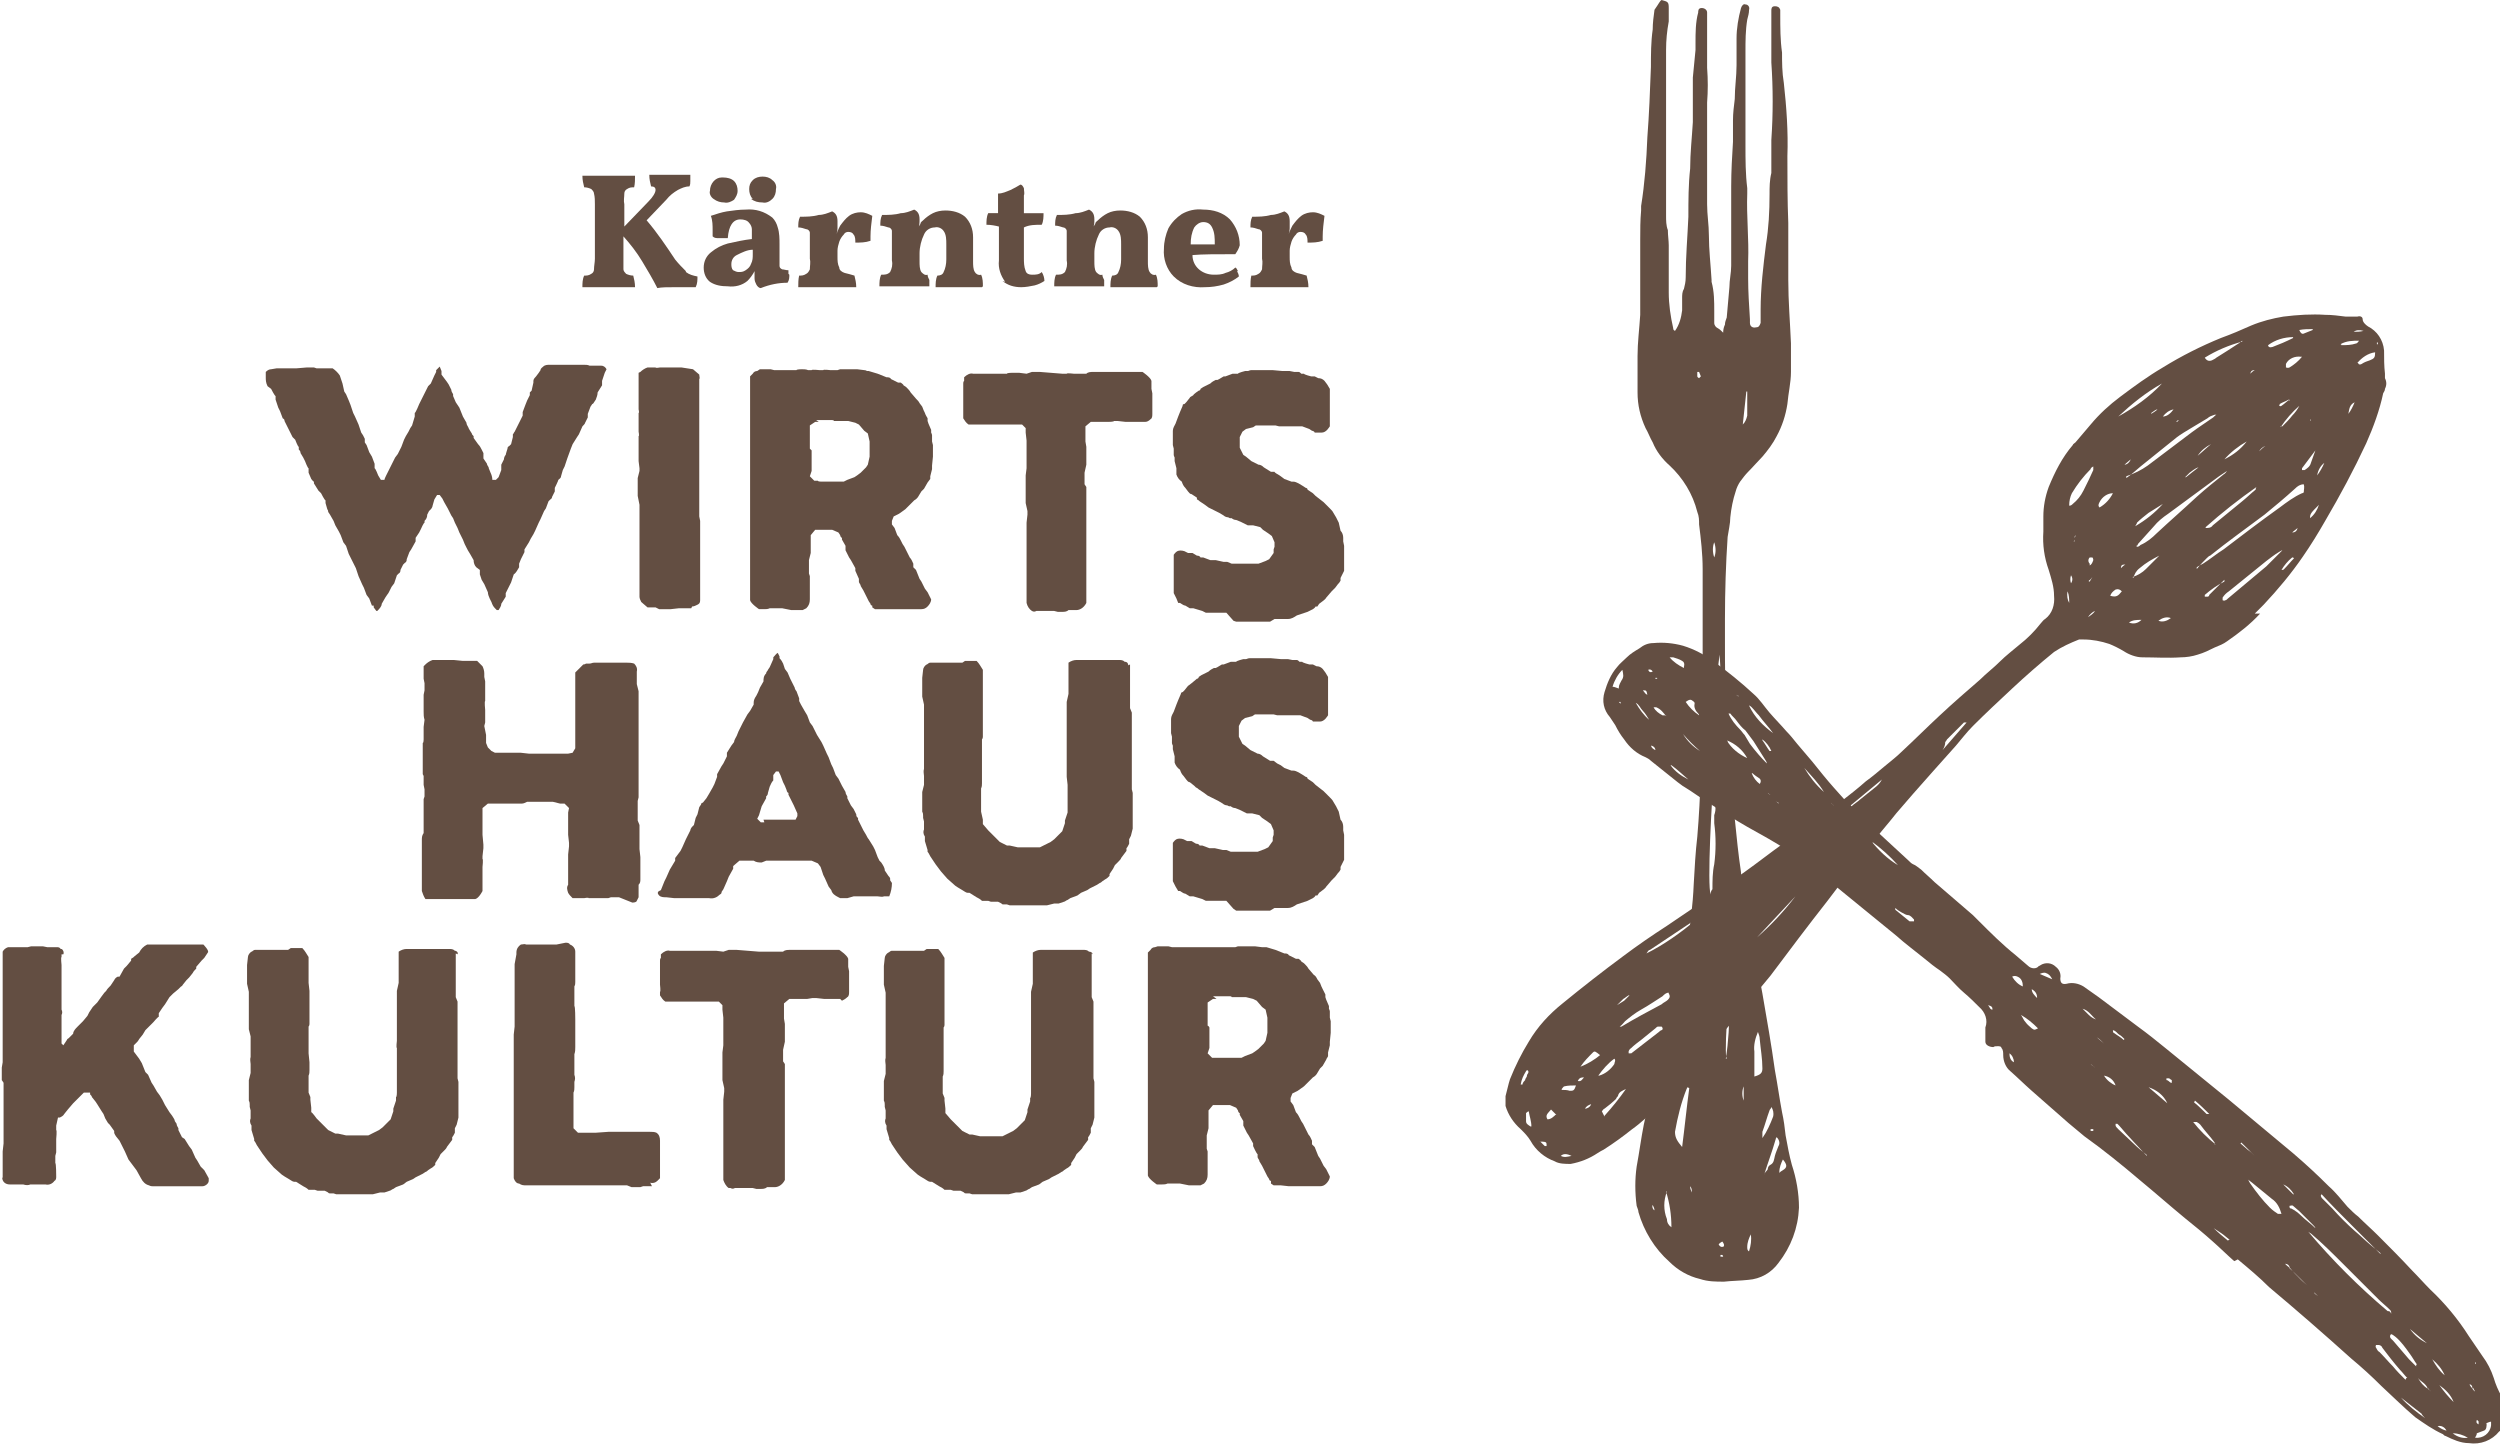 <?xml version="1.0" encoding="UTF-8"?>
<svg xmlns="http://www.w3.org/2000/svg" id="Ebene_1" data-name="Ebene 1" version="1.1" viewBox="0 0 280.3 162.1">
  <defs>
    <style>
      .cls-1 {
        fill-rule: evenodd;
      }

      .cls-1, .cls-2 {
        fill: #634e42;
        stroke-width: 0px;
      }
    </style>
  </defs>
  <g id="Logo-Wirtshauskultur-quer-RGB">
    <g id="Gruppe_1" data-name="Gruppe 1">
      <path id="Pfad_1" data-name="Pfad 1" class="cls-2" d="M31,41.3h.9c0,0,.4,0,.4,0h.9s1.2-.1,1.2-.1c.2,0,.4,0,.6,0h.2s.3.1.3.1h.5s.6,0,.6,0c.1,0,.3,0,.4,0h.3c.3.2.6.5.8.8l.3.9.2.9.2.3.3.7.2.5.3.9.2.4.4.9.3.9.2.3.2.4c0,0,0,.2,0,.2v.2s.2.3.2.3l.3.8.3.5.3.8v.5c.1,0,.4.8.4.8l.3.5h.4c0-.1.2-.5.2-.5l.4-.8.4-.8.2-.4.3-.4.4-.8.3-.8.2-.4.3-.5.2-.4.2-.3.3-1v-.4c.1,0,.5-1,.5-1l.6-1.2.4-.8.3-.3.4-.9.2-.4v-.2c.2-.2.3-.3.4-.4l.2.5v.4c0,0,.6.8.6.8l.2.3.3.6c0,.2.1.3.2.5v.2s.3.7.3.7l.2.3.2.3.4,1,.4.7c0,.2.1.3.2.5h0c0,.1.4.7.4.7,0,.1.1.2.2.3v.2c0,0,.5.7.5.7h0c.2.2.3.4.4.6l.2.4c0,.1,0,.2,0,.4v.2s.4.6.4.6c0,.2.2.3.2.5h0s.2.5.2.5c.1.2.2.5.2.8h.4s.3-.3.3-.3l.3-.8v-.6c0,0,.3-.6.3-.6,0-.2.1-.4.2-.5h0c0-.1.2-.7.2-.7,0-.1,0-.2.2-.3l.2-.2.2-.8v-.3c.1-.1.1-.2.2-.3l.3-.6.2-.4.4-.8v-.4s.3-.8.3-.8l.2-.5.3-.6c0,0,0-.2,0-.3l.2-.2.2-.9v-.2c0-.2.2-.4.3-.5l.3-.4.2-.3c0-.2.2-.3.3-.4.2-.2.5-.2.7-.2h.6s.3,0,.3,0h.3s.9,0,.9,0h.3c0,0,.9,0,.9,0h.6c.2,0,.4,0,.6.1h0s.2,0,.2,0c.2,0,.4,0,.6,0h.5c.3,0,.5.2.6.4l-.2.4h0c0,0-.3.9-.3.9v.5c0,0-.5.8-.5.8h0c0,.3-.1.5-.2.8l-.2.3c0,0-.1.2-.2.2l-.2.3-.3.8v.4s-.3.6-.3.6c0,.1-.2.3-.3.4h0c0,0-.4.9-.4.9l-.2.3-.5.8-.2.5-.4,1.1-.3.9-.2.4-.2.7c0,.2-.2.3-.3.4h0c0,.1-.4.9-.4.9v.4l-.3.6c0,0,0,.2-.2.3l-.2.2-.3.8-.2.3-.4.9-.2.4-.4.9-.2.4-.3.5-.2.4-.5.8v.3s-.4.8-.4.8l-.2.5v.4c-.2.3-.3.6-.6.8l-.3.9-.2.4-.4.8v.4c0,0-.5.8-.5.8h0c0,.3-.2.5-.3.7h0c0,0-.2,0-.2,0l-.2-.2c-.2-.2-.3-.4-.4-.7l-.2-.4c-.1-.2-.2-.5-.2-.7h0c0,0-.4-.9-.4-.9h0c-.1-.2-.2-.3-.3-.5l-.2-.6v-.5c0,0-.4-.3-.4-.3-.2-.2-.3-.5-.3-.8l-.4-.7h0c-.2-.3-.3-.5-.4-.7l-.2-.4-.2-.5-.4-.8-.2-.5-.3-.6-.2-.5-.2-.3-.2-.4-.2-.4-.4-.7-.2-.4-.3-.4h-.3s-.3.5-.3.5l-.2.7c0,.1-.1.3-.2.4l-.2.2-.2.4h0c0,.3-.1.5-.3.7v.2c-.1,0-.4.7-.4.7l-.2.4-.4.6v.4s-.5.9-.5.9l-.2.3-.3.8c0,.1,0,.3-.2.4l-.2.2-.3.6c0,.1,0,.3-.2.4l-.2.2-.3.9-.3.4-.3.6c0,0-.1.2-.2.3l-.2.3-.4.7c0,.3-.3.6-.5.8h-.1s-.3-.4-.3-.4v-.2c-.1,0-.2,0-.2,0l-.3-.8-.3-.4-.3-.8-.2-.4-.4-.9-.3-.9-.2-.4-.4-.8-.2-.4-.3-.9-.3-.4-.3-.8-.2-.4-.4-.7-.2-.5-.4-.7-.2-.3c0,0,0-.2-.1-.3l-.2-.7v-.3c-.1,0-.5-.8-.5-.8l-.3-.3-.5-.8v-.2c-.1,0-.2-.2-.3-.3l-.3-.7v-.5c-.1,0-.4-.8-.4-.8l-.2-.4-.3-.5c0-.2-.1-.3-.2-.4v-.3c-.1,0-.4-.8-.4-.8l-.3-.3-.4-.8-.2-.4-.3-.6c0-.1,0-.2-.2-.3l-.3-.8-.2-.4-.3-.9v-.4c-.1,0-.5-.8-.5-.8l-.4-.3h0c-.2-.4-.2-.7-.2-1,0-.2,0-.4,0-.6.2-.2.4-.3.6-.3Z"></path>
      <path id="Pfad_2" data-name="Pfad 2" class="cls-2" d="M77.5,68.2h-.2s-.8,0-.8,0h-.4c0,0-.9.1-.9.1h-.3s-.3,0-.3,0h-.7c0,0-.4-.2-.4-.2h-.9c-.2-.2-.5-.4-.7-.6-.1-.2-.2-.4-.2-.6v-.6c0,0,0-.4,0-.4v-1s0-.4,0-.4v-.8c0-.1,0-.3,0-.4v-.4s0-.9,0-.9v-.4c0,0,0-.9,0-.9v-.9c0,0,0-.3,0-.3v-.4s0-.9,0-.9c0-.1,0-.2,0-.3v-.2c0,0,0-1.1,0-1.1l-.2-1v-1.7c0-.1,0-.2,0-.3l.2-.8v-.3s-.1-.8-.1-.8v-1.4c0,0,0-.2,0-.2,0-.1,0-.3,0-.4v-.8c.1,0,0-.5,0-.5v-.8s0-.4,0-.4v-.9c.1,0,0-.4,0-.4v-.9c0,0,0-1.7,0-1.7v-.8s0-.3,0-.3v-.4s.2-.1.2-.1c.2-.2.5-.4.8-.5h.9c0,.1.5,0,.5,0h.9s.3,0,.3,0h.8c0,0,.4,0,.4,0l1.3.2c.2.2.5.4.7.6,0,.2.1.4,0,.5v.7s0,.5,0,.5v.7c0,0,0,.6,0,.6v.9s0,.4,0,.4v.9c0,0,0,.5,0,.5v1.2s0,.6,0,.6c0,.2,0,.5,0,.7h0s0,.8,0,.8v.5c0,0,0,.8,0,.8v.4c0,0,0,.8,0,.8v.7s0,.8,0,.8c0,.2,0,.3,0,.5v.2s0,1.3,0,1.3v.9c0,0,.1.5.1.5v.9s0,1.2,0,1.2c0,.1,0,.2,0,.4v.2c0,0,0,.7,0,.7v.5c0,0,0,.9,0,.9v.4c0,0,0,1,0,1v.3c0,0,0,1.9,0,1.9v.5c0,.3-.1.4-.3.5-.2.1-.4.2-.6.2Z"></path>
      <path id="Pfad_3" data-name="Pfad 3" class="cls-2" d="M85.2,41.4h.2c.2,0,.3,0,.5,0h.5s.4.1.4.1h.5c.2,0,.4,0,.6,0h0s.4,0,.4,0h1c0-.1.6-.1.6-.1.2,0,.5,0,.7.1h.4c0-.1.9,0,.9,0h.4c0-.1.8,0,.8,0h.8c0,0,.3-.1.3-.1.1,0,.3,0,.4,0h.2s.8,0,.8,0h.5s.8.1.8.1c0,0,.2,0,.3.1h.2c0,0,1,.3,1,.3l.5.2.5.2c.2,0,.4,0,.5.2h0c0,0,.8.4.8.4h.3c.1.1.3.2.3.3l.3.2c.2.2.4.4.5.6l.6.7h0c.2.2.3.3.4.5l.3.4h0c.1.3.2.5.3.7h0c0,.1.3.6.3.6v.3c0,0,.1.3.1.3l.3.7v.3c0,0,.1.2.1.3v.7c0,0,.1.4.1.4v.5s0,.4,0,.4v.4s-.1,1-.1,1v.4c0,0-.2.8-.2.8v.3c-.1.1-.2.3-.3.4l-.4.7-.3.3-.3.5c-.1.2-.3.4-.5.5l-.6.6-.2.2s0,0-.2.2l-.7.5-.6.3-.2.5v.4c0,0,.3.4.3.4l.3.8c.2.2.3.4.4.6l.2.4.2.3.2.4.4.8h0c.2.2.3.5.4.7v.4c0,0,.3.3.3.3l.4,1,.2.3.4.8.3.4.4.8c0,.3-.2.6-.4.8-.2.2-.4.3-.7.3h0c-.2,0-.5,0-.7,0h-.9c0,0-.4,0-.4,0h-1.5s-.9,0-.9,0h0c-.3,0-.5,0-.8,0l-.3-.2v-.2c0,0-.2,0-.2-.2l-.2-.3-.4-.8-.2-.4-.3-.5c0-.2-.2-.3-.2-.5v-.3c0,0-.4-.9-.4-.9v-.3c0,0-.5-.9-.5-.9l-.2-.3-.4-.8c0-.1,0-.2,0-.3v-.2c0,0-.4-.7-.4-.7v-.2c-.1,0-.2-.2-.2-.3l-.2-.3-.7-.3h-.9s-.4,0-.4,0c0,0-.2,0-.2,0h-.4s-.5.6-.5.6v1.5s0,.3,0,.3c0,0,0,.2,0,.2l-.2.8v1.5s.1.3.1.3v.3s0,0,0,0v.9s0,.5,0,.5v.9c0,.4-.1.7-.4,1h0c0,0-.4.2-.4.2h-1.3c0,0-1-.2-1-.2h-.4s-.8,0-.8,0h-.2c-.2.1-.4.1-.6.1h-.6s-.9-.6-1-1c0,0,0,0,0,0v-.5c0-.2,0-.5,0-.7v-.9s0-.5,0-.5v-.8c0-.1,0-.3,0-.4v-.2s0-.7,0-.7c0-.2,0-.3,0-.5h0c0,0,0-.5,0-.5,0-.3,0-.5,0-.8h0s0-.7,0-.7v-.5c0,0,0-.3,0-.3v-.7c0,0,0-.2,0-.3v-.2s0-1,0-1v-1.1c0,0,0-.2,0-.2,0-.2,0-.3,0-.5v-.7c0,0,0-.5,0-.5v-.7c0-.1,0-.2,0-.3v-.2s0-.6,0-.6c0-.1,0-.3,0-.4h0c0,0,0-.5,0-.5v-.8c0,0,0-.5,0-.5v-1c0,0,0-.7,0-.7,0-.2,0-.3,0-.5v-1.6s0-.9,0-.9v-.5s0-2,0-2c0-.1,0-.3,0-.4v-.3s.3-.3.3-.3c.1-.2.3-.3.5-.3ZM91.8,47.3h-.4l-.6.4v.5c0,0,0,1,0,1v1.1c0,0,.2.2.2.2,0,.2,0,.3,0,.5v.5s0,.4,0,.4v.9c0,0-.2.6-.2.6l.5.5h.4c0,.1.4.1.4.1h.8s.5,0,.5,0h.4c0,0,.8,0,.8,0l.4-.2.8-.3.3-.2.4-.3.6-.6.2-.3.2-.9h0c0-.3,0-.6,0-.8v-.9s-.2-.9-.2-.9l-.4-.3-.6-.7-.4-.2-.8-.2h-.9c0,0-.4,0-.4,0h-.3c0,0,0-.1-.2-.1h-.4c0,0-.9,0-.9,0h-.5Z"></path>
      <path id="Pfad_4" data-name="Pfad 4" class="cls-2" d="M128,47.3h-.5s-.9,0-.9,0h-.4c0,0-.9-.1-.9-.1h-.4c0,.1-.6.1-.6.1-.2,0-.3,0-.5,0h0s-.9,0-.9,0h-.6s-.6.5-.6.5v.4s0,1,0,1v.3c0,0,.1.6.1.6,0,.2,0,.4,0,.6h0c0,.1,0,.8,0,.8v.6s-.2.9-.2.9v1.3l.2.3v.8s0,.3,0,.3v.3s0,.7,0,.7v.7s0,.9,0,.9v1.4c0,0,0,0,0,0,0,.3,0,.5,0,.8v.5c0,0,0,.4,0,.4v.9s0,.4,0,.4v.3c0,.3,0,.6,0,.8v1.2c0,0,0,.8,0,.8,0,.1,0,.3,0,.4v.3c0,0,0,.9,0,.9,0,0,0,.1,0,.2-.3.6-.8.8-1.1.8h-.9c-.2.2-.5.2-.7.2h-.5s-.4-.1-.4-.1h-.8c0,0-.6,0-.6,0h-.6c-.2.1-.3.1-.5,0h0c-.3-.2-.5-.5-.6-.9h0c0,0,0-1,0-1v-.4s0-.7,0-.7c0,0,0-.2,0-.3v-.3c0,0,0-.8,0-.8v-.4c0,0,0-.9,0-.9v-.8s0-.4,0-.4v-2.4c0-.1,0-.3,0-.4v-.2s.1-.9.1-.9v-.4l-.2-.9h0c0-.2,0-.4,0-.5v-.8s0-1.2,0-1.2c0,0,0-.2,0-.3v-.3s.1-.8.1-.8v-1.7s0-1,0-1v-.4c0,0-.1-.9-.1-.9v-.5s-.4-.4-.4-.4h-.3s-.4,0-.4,0h-.9s0,0,0,0c-.2,0-.4,0-.6,0h-.2c-.1,0-.2,0-.3,0h-.2c0,0-.4,0-.4,0h-.9c0,0-.4,0-.4,0h-.8s-.4,0-.4,0h-.2c-.3-.2-.4-.4-.6-.7v-.4c0,0,0-.8,0-.8,0-.1,0-.2,0-.3v-.3s0-.8,0-.8v-.3c0-.2,0-.4,0-.6v-.4c0-.1,0-.2.1-.3v-.4c.3-.3.7-.5,1-.4h.6c.1,0,.3,0,.4,0h.3c0,0,.8,0,.8,0h.5s.7,0,.7,0h.5c0-.1.5-.1.5-.1.2,0,.4,0,.6,0h.3c0,0,.8.1.8.1l.6-.2h.9l2.5.2h.5c0-.1.8,0,.8,0h.5c0,0,.7,0,.7,0h.2c.2-.2.5-.2.8-.2h.4s.5,0,.5,0h.8s.5,0,.5,0h.9s.4,0,.4,0h.9s1.1,0,1.1,0c0,0,.9.6,1,1v.9s.1.5.1.5v.6c0,.1,0,.3,0,.4h0c0,.1,0,.9,0,.9v.4c0,.2,0,.5-.2.6-.2.2-.4.3-.6.3Z"></path>
      <path id="Pfad_5" data-name="Pfad 5" class="cls-2" d="M137.5,68.7h-.9s-.2,0-.2,0c-.2,0-.4,0-.6,0h-.6c0,0-.4-.2-.4-.2l-1-.3h-.4c0,0-.5-.3-.5-.3-.2,0-.4-.2-.6-.3h-.2c0,0-.2-.5-.2-.5-.1-.2-.2-.4-.3-.6v-1.2s0-.8,0-.8v-.3c0,0,0-.8,0-.8v-.4c0,0,0-.8,0-.8,0,0,.2-.3.4-.4.2-.1.5-.1.8,0l.4.2h.5c0,0,.5.3.5.3.1,0,.3,0,.4.2h.3c0,0,.8.3.8.3h.6c0,0,.9.2.9.2h.4s.5.2.5.2h.4s.9,0,.9,0h.9c0,0,.3,0,.3,0h.5s.8-.3.8-.3l.4-.2.5-.7v-.4c0,0,.1-.3.1-.3v-.5l-.3-.7-.4-.3-.6-.4-.3-.3-.8-.2c0,0-.2,0-.3,0h-.3c0,0-.8-.4-.8-.4l-.5-.2h0c-.2,0-.4-.1-.5-.2h-.2c0,0-.2-.1-.2-.1-.2,0-.4-.1-.5-.2l-.5-.3-.4-.2-.8-.4-.4-.3-.6-.4c0,0-.2-.2-.3-.2v-.2c0,0-.6-.4-.6-.4-.2,0-.3-.2-.4-.3h0c0,0-.3-.4-.3-.4-.2-.2-.3-.4-.4-.7-.3-.2-.5-.5-.6-.8h0c0-.2,0-.3,0-.4v-.3s-.2-.8-.2-.8v-.4c0,0-.1-.2-.1-.3v-.7s-.1-.4-.1-.4v-.9s0-.4,0-.4v-.3c0-.3.2-.6.3-.8l.3-.8.2-.5.3-.7c0-.1,0-.2.2-.2l.2-.2.4-.5c0-.1.3-.2.4-.3h0c0-.1.6-.5.6-.5,0,0,.2,0,.2-.2l.3-.2.8-.4h0c.2-.2.4-.3.6-.4h.2s.2-.1.2-.1c.2-.1.3-.2.5-.3h.2c0,0,.8-.3.8-.3h.6c0-.1.8-.3.8-.3h.3c.1,0,.2-.1.4-.1h1.1s.5,0,.5,0h0c.2,0,.4,0,.6,0h.2s1.1.1,1.1.1h.8s.5.1.5.1h.5c.1,0,.2.1.3.2h.3c0,.1.8.3.8.3h.4c0,0,.4.2.4.2.3,0,.5.1.7.3l.3.4c.1.2.2.3.3.5v.2s0,.8,0,.8v1.6c0,0,0,.2,0,.3v.3s0,1,0,1c0,0-.2.3-.3.4-.2.2-.4.3-.6.3-.2,0-.3,0-.4,0h-.4c0-.1-.2-.2-.3-.2l-.3-.2-.8-.3h-.5s-.5,0-.5,0h-.4c0,0-.4,0-.4,0,0,0,0,0,0,0h-.8c0,0-.4-.1-.4-.1h0c-.3,0-.5,0-.8,0h-1.4c0,0-.3.2-.3.2l-.8.2-.4.3-.3.6v.5s0,.4,0,.4v.3s.4.8.4.8l.3.2.6.5.4.2.4.2h0c.2,0,.4.1.6.3h0s.8.5.8.5h.4c0,.1.4.3.4.3h0l.3.2.4.3.8.3h.2c.2,0,.4.1.6.2l.5.3.3.2c0,0,.2,0,.2.2l.6.4.3.3.9.7.3.3.4.4c.2.2.3.3.4.5h0c0,0,.3.5.3.5.1.2.2.4.3.6l.2.9c.2.2.3.5.3.8v.4c0,0,.1.5.1.5v.5c0,0,0,.5,0,.5v.4s0,.8,0,.8c0,0,0,.2,0,.3v.3c0,0-.4.8-.4.8v.3c-.1.2-.2.3-.3.4l-.3.4c0,0-.2.2-.2.2l-.2.2-.6.7h0c-.1.2-.3.3-.4.4l-.4.3-.2.3h-.2c-.1.2-.2.2-.3.3l-.6.3-1.2.4c-.3.2-.6.4-1,.4-.1,0-.2,0-.4,0h-1.1c0,0-.5.3-.5.3-.1,0-.2,0-.3,0h-.4c-.2,0-.4,0-.6,0h-.2s-.4,0-.4,0h-.5s-.4,0-.4,0h-1c0,0-.3-.1-.3-.1Z"></path>
      <path id="Pfad_6" data-name="Pfad 6" class="cls-2" d="M69.4,100.6h-.9c0,0-.3.1-.3.1-.2,0-.3,0-.5,0h-.5c0,0-.4,0-.4,0h-.8c0-.1-.5,0-.5,0h-.6c-.2,0-.4,0-.5,0h-.2c-.2-.2-.4-.4-.5-.6-.1-.3-.2-.6,0-.9v-.5c0,0,0-.3,0-.3v-.9s0-.4,0-.4v-.6s0-.3,0-.3v-.4c0,0,.1-.9.1-.9v-.4s-.1-.9-.1-.9v-1.2c0,0,0-.4,0-.4v-.9c0,0,.1-.5.1-.5l-.5-.5h-.5s-.8-.2-.8-.2h-.5c0,0-.3,0-.3,0h-.7c0,0-.2,0-.3,0h-.3s-.8,0-.8,0h0c-.2.1-.4.2-.6.2h-.6s-.5,0-.5,0h-1c0,0-.4,0-.4,0h-1.3l-.6.5v.4s0,.9,0,.9v.5c0,0,0,.4,0,.4,0,.3,0,.5,0,.8h0c0,0,.1,1.1.1,1.1v.4s-.1.9-.1.9v.3c.1,0,0,.9,0,.9v.4s0,.8,0,.8v1.5c0,0-.4.8-.8.9,0,0-.2,0-.2,0h-.9c0,0-.3,0-.3,0h-.9c0,0-.6,0-.6,0h-1.4c0,0-.7,0-.7,0-.1,0-.2,0-.3,0h-.3c-.2-.3-.3-.6-.4-.9v-1c0,0,0-.4,0-.4v-.8c0,0,0-.4,0-.4v-.9s0-.6,0-.6v-1.2s0-.4,0-.4c0-.3,0-.5.2-.8h0s0-.7,0-.7c0-.2,0-.4,0-.5v-.2s0-.9,0-.9v-.4s0-.5,0-.5c0,0,0-.2,0-.3v-.3s.1-.3.1-.3v-.8s-.1-.5-.1-.5v-1c0,0-.1-.2-.1-.2v-.9c0,0,0-.4,0-.4v-.9s0-.4,0-.4v-.9c.1,0,.1-.4.1-.4v-.7c0-.2,0-.3,0-.4v-.3s.1-.8.1-.8h0c-.1-.3-.1-.6-.1-.9v-.4c0,0,0-.6,0-.6v-.9c0,0,.1-.5.1-.5v-.8s-.1-.5-.1-.5v-.7c0,0,0-.2,0-.3v-.4c0,0,.2-.2.2-.2.2-.2.5-.4.8-.5h1s.4,0,.4,0h1c0,0,1,.1,1,.1h.4s.6,0,.6,0c.1,0,.2,0,.3,0h.3c.2.2.4.4.6.6.1.2.2.5.2.8v.4c0,0,.1.5.1.5v2.2c-.1,0,0,1,0,1v1.4s-.1.4-.1.4l.2,1v.9c0,0,.2.5.2.5l.4.4.4.2h1.5c0,0,.8,0,.8,0,.1,0,.2,0,.3,0h.3s.9.1.9.1h.4s.7,0,.7,0c.1,0,.2,0,.4,0h.3s.8,0,.8,0h.5s1,0,1,0h.3c0,0,.5-.1.5-.1l.3-.5v-.4s0-1,0-1v-.9c0,0,0-.4,0-.4v-.9c0,0,0-.4,0-.4v-1s0-1,0-1h0c0-.3,0-.6,0-.8v-.4c0,0,0-.5,0-.5v-.8c.3-.3.6-.6.9-.9,0,0,.2,0,.3-.1h.4c.2,0,.3-.1.5-.1h3.7c.2,0,.5,0,.8.1.2.2.4.5.3.9v1.4c0,0,.2.8.2.8,0,.1,0,.3,0,.4h0c0,0,0,.9,0,.9v.4s0,1,0,1v.4c0,0,0,1,0,1v.4s0,.7,0,.7c0,.1,0,.3,0,.4v1s0,.4,0,.4v.8s0,1.5,0,1.5v.3s0,.9,0,.9v1.4c0,0-.1.4-.1.4v2.2c0,0,.2.5.2.5v.6c0,.3,0,.5,0,.8v1.3s.1.9.1.9v.2c0,.2,0,.4,0,.6v.6c0,0,0,.5,0,.5v.6c0,.2,0,.4-.2.6v.7c0,.2,0,.5,0,.7h0c0,0-.2.4-.2.4,0,.1-.2.2-.5.2Z"></path>
      <path id="Pfad_7" data-name="Pfad 7" class="cls-2" d="M74.1,99.8l.4-1,.2-.4.4-.9.6-1v-.3c0,0,.6-.8.6-.8l.2-.4.4-.9.2-.4.3-.6c0-.1.1-.3.2-.4l.2-.2.2-.8.2-.4.2-.8.2-.3c0,0,0-.2.2-.2l.4-.5.3-.5.4-.7.2-.4.3-.8v-.3s.5-.9.5-.9l.2-.3.4-.8v-.4c0,0,.5-.8.5-.8l.3-.4h0c0-.2.2-.5.3-.7h0c0,0,.2-.5.2-.5l.5-1,.5-.9.3-.4.4-.7v-.2c0-.3.1-.5.3-.8l.2-.4.2-.5.4-.7c0-.3,0-.6.3-.9h0c0-.2.2-.3.2-.4l.2-.3.4-.9v-.2c.2-.2.3-.4.5-.5h0c0,0,0,0,0,0l.2.4v.2c.2.2.3.4.4.6l.2.6.3.4.3.7.2.4.3.6c0,.1.1.3.2.4h0c0,0,.3.8.3.8,0,0,0,.2,0,.3l.2.4.4.7.3.5.3.8.3.4.3.6.2.4.5.8.2.4.4.9.2.4.3.8.2.4.3.8.3.4.4.8.4.7c0,.2.1.3.2.5v.2s.4.8.4.8l.3.4.3.6c0,.1,0,.3.2.4v.2s.4.8.4.8l.2.4.3.5c.1.2.2.4.3.5h0c0,0,.5.8.5.8l.2.4.3.8.2.4.2.2c.2.3.4.6.4.9l.4.6c0,0,.2.2.2.3v.2c0,0,.2.3.2.3,0,.5-.1,1-.3,1.5,0,0,0,0-.2,0h-.4c-.2.1-.5,0-.7,0h-.4s-.9,0-.9,0h-.5s-.4,0-.4,0h-.5c0,0-.7.2-.7.2-.1,0-.2,0-.4,0h-.4s-.2-.1-.2-.1c-.4-.2-.7-.4-.8-.8l-.3-.4-.4-.9-.2-.4-.3-.9-.3-.4-.7-.3h-.4c0,0-1.3,0-1.3,0h-.8s-.3,0-.3,0h-.9c0,0-.5,0-.5,0h-.9c0,0-.5.2-.5.2-.3,0-.6,0-.9-.2h-.8c0,0-.4,0-.4,0h-.4c0,0-.7.6-.7.6v.3c0,0-.5.9-.5.9l-.2.5-.4.9-.2.3c0,.1,0,.2-.2.3-.3.3-.7.5-1.2.4h-1.4s-.9,0-.9,0h-.5c0,0-.7,0-.7,0h-.4s-.9-.1-.9-.1c-.3,0-.6,0-.8-.2-.2-.2-.2-.4,0-.5ZM85.6,91.9h1.4c0,0,.5,0,.5,0h.9c0,0,.4,0,.4,0h.4c0,0,.2-.4.2-.4v-.3c0,0-.4-.9-.4-.9l-.2-.4-.4-.8v-.2c-.1,0-.2-.2-.2-.3l-.2-.5-.2-.4-.3-.8-.2-.4h-.3c0,0-.3.4-.3.4v.6c-.2.2-.3.5-.4.7l-.2.7c0,.2-.1.3-.2.4v.2c0,0-.5.9-.5.9l-.3,1-.2.4.4.4h.4Z"></path>
      <path id="Pfad_8" data-name="Pfad 8" class="cls-2" d="M126.7,74.5v.5s0,1.1,0,1.1v.8c0,0,0,2.5,0,2.5l.2.5v.9s0,.4,0,.4v.6c0,.2,0,.4,0,.5v.2c0,0,0,1.2,0,1.2v.8s0,.6,0,.6v.8c0,0,0,.2,0,.3v.2s0,1,0,1v1.1s.1.4.1.4v.5c0,.2,0,.4,0,.6v.2s0,1,0,1v.5s0,.8,0,.8c0,.1,0,.3,0,.4l-.2.8-.2.4v.5c-.1.2-.2.4-.3.5v.3c0,0-.6.8-.6.8,0,.1-.2.3-.3.4l-.4.4-.2.4-.4.6v.2c-.2.2-.3.3-.5.4l-.3.2c0,0-.2.2-.3.2l-.3.2-.8.4-.3.2-.7.3-.4.3-.8.3-.3.2c-.1,0-.3.2-.4.2l-.6.2h-.5c0,0-.8.2-.8.2h-.5s-.9,0-.9,0h-.4c0,0-.5,0-.5,0h-.4s-.8,0-.8,0c-.1,0-.2,0-.3,0h-.4c0,0-.3-.1-.3-.1h-.4c0,0-.2,0-.2-.1l-.4-.2h-.8c0,0-.3-.1-.3-.1,0,0-.2,0-.3,0h-.4c-.2-.2-.4-.3-.6-.4l-.8-.5h-.2c-.2,0-.4-.2-.6-.3l-.5-.3-.3-.2-.9-.8-.7-.8-.6-.8-.2-.3-.4-.6c-.1-.2-.2-.4-.3-.5v-.2c0,0-.3-1-.3-1v-.5c-.2-.3-.2-.6-.1-.8v-.9c0,0-.1-.4-.1-.4v-.2c0-.2,0-.3-.1-.5v-.7c0,0,0-1.1,0-1.1,0-.1,0-.2,0-.4l.2-.8v-1c0,0,0,0,0,0,0-.2-.1-.5,0-.8v-.5s0-.4,0-.4v-.8s0-.5,0-.5v-.8c0,0,0-1.1,0-1.1,0-.2,0-.4,0-.6h0c0,0,0-1,0-1v-.4s0-.8,0-.8v-.3c0,0-.2-.9-.2-.9v-.4s0-.6,0-.6v-.4c0-.1,0-.3,0-.4v-.3s.1-.9.1-.9c0-.2.2-.5.4-.6.1,0,.2-.2.4-.2h.2c0,0,1,0,1,0h0c.1,0,.3,0,.4,0h.3c0,0,.4,0,.4,0h.4c0,0,.9,0,.9,0l.3-.2h.7c0,0,.2,0,.3,0h.3c.3.3.5.7.7,1,0,0,0,0,0,.2v.9s0,.4,0,.4v.7c0,.2,0,.5,0,.7h0c0,0,0,.9,0,.9v.3c0,0,0,.2,0,.3v1s0,1.4,0,1.4v.7c0,0,0,.2-.1.3v.3c0,0,0,1,0,1v1c0,.2,0,.5,0,.7h0c0,0,0,1,0,1h0c0,.2,0,.4,0,.5v.4c0,.2,0,.4-.1.6h0v1.5s0,.4,0,.4v.4c0,0,0,.3,0,.3l.2.9v.5c0,0,.6.7.6.7l.3.3.7.7.3.3.8.4h.3s.9.2.9.2h.8c0,0,.5,0,.5,0h1.2c0,0,.4-.2.4-.2l.8-.4.4-.3.6-.6.3-.3.3-.9v-.3c0,0,.3-.9.3-.9v-.4c0,0,0-.5,0-.5v-.3c0,0,0-.2,0-.3v-.3s0-.8,0-.8c0-.1,0-.2,0-.3v-.2s-.1-.9-.1-.9v-2c0,0,0-.8,0-.8v-1.4c0,0,0-.3,0-.3v-1c0,0,0-.4,0-.4v-.6c0,0,0-.5,0-.5v-.3s0-.8,0-.8c0,0,0-.2,0-.3l.2-.9v-.5c0,0,0-.9,0-.9v-.3s0-.9,0-.9v-.2c0-.2,0-.3,0-.5v-.2c.3-.2.6-.3.9-.3h2.5c0,0,.9,0,.9,0h.4s.9,0,.9,0c.3,0,.5,0,.7.2.3,0,.4.2.4.4Z"></path>
      <path id="Pfad_9" data-name="Pfad 9" class="cls-2" d="M137.5,101h-.9s-.2,0-.2,0c-.2,0-.4,0-.6,0h-.6c0,0-.4-.2-.4-.2l-1-.3h-.4c0,0-.5-.3-.5-.3-.2,0-.4-.2-.6-.3h-.2c0,0-.3-.5-.3-.5-.1-.2-.2-.4-.3-.6v-1.2s0-.8,0-.8v-.3c0,0,0-.8,0-.8v-.4c0,0,0-.8,0-.8,0,0,.2-.3.4-.4.2-.1.5-.1.8,0l.4.2h.5c0,0,.5.3.5.3.1,0,.3,0,.4.2h.3c0,0,.8.3.8.3h.6c0,0,.9.2.9.2h.4s.5.2.5.2h.4s.9,0,.9,0h.9c0,0,.3,0,.3,0h.5s.8-.3.8-.3l.4-.2.5-.7v-.4c0,0,.1-.3.1-.3v-.5l-.3-.7-.4-.3-.6-.4-.3-.3-.8-.2c0,0-.2,0-.3,0h-.3c0,0-.8-.4-.8-.4l-.5-.2h0c-.2,0-.4-.1-.5-.2h-.2c0,0-.2-.1-.2-.1-.2,0-.4-.1-.5-.2l-.5-.3-.4-.2-.8-.4-.4-.3-.6-.4c0,0-.2-.2-.3-.2l-.2-.2-.5-.4c-.2,0-.3-.2-.4-.3h0c0,0-.3-.4-.3-.4-.2-.2-.3-.4-.4-.7-.3-.2-.5-.5-.6-.8h0c0-.2,0-.3,0-.4v-.3s-.2-.8-.2-.8v-.4c0,0-.1-.2-.1-.3v-.7s-.1-.4-.1-.4v-.9s0-.4,0-.4v-.3c0-.3.2-.6.3-.8l.3-.8.2-.5.3-.7c0,0,0-.2.2-.2l.2-.2.4-.5c0,0,.3-.2.4-.3h0c0,0,.6-.5.6-.5,0,0,.2,0,.2-.2l.3-.2.8-.4h0c.2-.2.4-.3.6-.4h.2s.2-.1.2-.1c.2-.1.3-.2.5-.3h.2c0,0,.8-.3.8-.3h.6c0-.1.8-.3.8-.3h.3c.1,0,.2-.1.4-.1h1.1s.5,0,.5,0h0c.2,0,.4,0,.6,0h.2s1.1.1,1.1.1h.8s.5.1.5.1h.5c.1,0,.2.1.3.2h.3c0,.1.8.3.8.3h.4c0,0,.4.2.4.2.3,0,.5.1.7.3l.3.4c.1.2.2.3.3.5v.2s0,.9,0,.9v1.6c0,0,0,.2,0,.3v.3c0,0,0,1,0,1,0,0-.2.3-.3.4-.2.2-.4.3-.6.3-.2,0-.3,0-.4,0h-.4c0-.1-.2-.2-.3-.2l-.3-.2-.8-.3h-.5s-.5,0-.5,0h-.4c0,0-.4,0-.4,0,0,0,0,0,0,0h-.8c0,0-.4-.1-.4-.1h0c-.3,0-.5,0-.8,0h-1.3c0,0-.3.2-.3.2l-.8.2-.4.3-.3.6v.5s0,.4,0,.4v.3s.4.8.4.8l.3.2.6.5.4.2.4.2h0c.2,0,.4.1.6.3h0s.8.5.8.5h.4c0,0,.4.3.4.3h0l.4.2.4.3.8.3h.2c.2,0,.4.1.6.2l.5.3.3.2c0,0,.2,0,.2.2l.6.4.3.3.9.7.3.3.4.4c.2.2.3.3.4.5h0c0,0,.3.5.3.5.1.2.2.4.3.6l.2.9c.2.2.3.5.3.8v.4c0,0,.1.5.1.5v.5c0,0,0,.5,0,.5v.4s0,.8,0,.8c0,0,0,.2,0,.3v.3c0,0-.4.8-.4.8v.3c-.1.2-.2.3-.3.4l-.3.4c0,0-.2.2-.2.2l-.2.2-.6.7h0c-.1.2-.3.3-.4.4l-.4.3-.2.3h-.2c-.1.2-.2.2-.3.3l-.6.3-1.2.4c-.3.2-.6.4-1,.4-.1,0-.2,0-.4,0h-1.1c0,0-.5.3-.5.3-.1,0-.2,0-.3,0h-.4c-.2,0-.4,0-.6,0h-.2s-.4,0-.4,0h-.5s-.4,0-.4,0h-1c0,0-.3-.2-.3-.2Z"></path>
      <path id="Pfad_10" data-name="Pfad 10" class="cls-2" d="M6.9,107v.3c-.1,0,0,.9,0,.9v.5s0,.9,0,.9v1.4s0,.4,0,.4v.8s0,.5,0,.5v.5c.1.2.1.4,0,.6v1.2s0,.4,0,.4v.6c0,.1,0,.3,0,.4v.2s0,.4,0,.4l.2.2.2-.3.2-.3c0,0,0-.1.2-.2l.5-.5c0-.3.3-.6.5-.8l.3-.3.3-.3.5-.6.2-.4.4-.6c0,0,.2-.2.3-.3l.2-.2.5-.7.3-.4.2-.2c.1-.2.3-.4.5-.6l.4-.6c.1-.2.2-.3.4-.4h.2c0,0,.5-.9.5-.9l.3-.3.5-.6v-.2c.2-.1.3-.2.4-.3l.5-.4c.2-.4.5-.7.9-.9.1,0,.3,0,.4,0h.9c0,0,.4,0,.4,0h.9c0,0,.2,0,.2,0,.2,0,.5,0,.7,0h.4c0,0,.5,0,.5,0h1.9c0,0,.7.7.5.9h0s-.4.6-.4.6c-.1.1-.2.2-.3.3h0s-.6.7-.6.7v.2c-.2.2-.3.3-.4.5l-.4.5-.3.3-.4.5c0,0-.1.2-.2.2l-.3.3-.6.5-.4.4-.5.8-.3.4-.4.6v.4c-.1,0-.6.6-.6.6l-.4.4-.5.5-.3.5-.4.5c0,0-.1.2-.2.3l-.2.2-.2.2v.7c0,0,.3.4.3.4l.3.4c.1.2.2.3.3.5h0c0,0,.4,1,.4,1l.3.3.4.9.2.3.4.7.3.4h0c.1.2.2.3.3.5l.3.6.5.8.3.4h0c.1.2.3.4.3.6l.2.3c0,.2.1.3.2.5v.2s.4.8.4.8l.3.2.5.8.3.4.4.9.2.3.4.7.4.4.5.9c0,.1,0,.2,0,.3,0,.3-.4.6-.7.6,0,0-.2,0-.3,0h-.7s-.4,0-.4,0h-.9s-1.2,0-1.2,0c-.1,0-.2,0-.4,0h-.3s-1,0-1,0h-.4c-.1,0-.2,0-.4-.1-.4-.1-.7-.4-.9-.8l-.5-.9-.6-.8-.3-.4-.4-.9-.4-.8-.2-.4-.4-.5c0,0-.2-.3-.2-.4v-.2c0,0-.5-.7-.5-.7l-.2-.2c-.1-.2-.2-.3-.3-.5l-.2-.5-.2-.3-.5-.8-.2-.3-.4-.5c0-.1-.1-.2-.2-.3v-.2c0,0-.7,0-.7,0l-.3.3-.6.6-.3.3-.6.7-.4.5c-.1.2-.3.3-.5.4h-.2c0,0-.2.9-.2.9v.5c.1,0,0,1,0,1v1.5c0,0-.1.4-.1.4v.8c.1,0,.1,1.5.1,1.5,0,.2,0,.4-.2.5-.2.3-.6.5-1,.4h-.8s-.5,0-.5,0h-.4c-.2.1-.5.1-.8,0H1.1c-.4,0-.7-.2-.8-.5,0,0-.1-.2,0-.3v-.3s0-.8,0-.8v-.4s0-.6,0-.6c0-.2,0-.4,0-.5v-.3s.1-.9.1-.9v-1.9s0-2,0-2v-.4c0,0,0-.9,0-.9,0-.2,0-.5,0-.7v-.9s-.2-.3-.2-.3v-.7c0,0,0-.2,0-.3v-.4s.1-.6.1-.6c0-.1,0-.2,0-.3v-.3c0,0,0-.6,0-.6,0-.2,0-.3,0-.5v-.6c0-.3,0-.7,0-1v-.8c0,0,0-.4,0-.4v-.8c0,0,0-.5,0-.5v-.9s0-.6,0-.6v-.9c0-.3,0-.6,0-.8v-.4c0,0,0-.4,0-.4v-.9s0-.5,0-.5v-.9c0-.1,0-.2,0-.3.1-.2.3-.4.6-.5.2,0,.3,0,.5,0h.2s.5,0,.5,0h1c0,0,.4-.1.4-.1h.4s.3,0,.3,0h.6s.5.1.5.1h.9s.2,0,.2,0c.1,0,.3,0,.4.2h.1c.2.1.3.4.2.6Z"></path>
      <path id="Pfad_11" data-name="Pfad 11" class="cls-2" d="M51.1,106.9v.5s0,1.1,0,1.1v.8c0,0,0,2.5,0,2.5l.2.5v.9s0,.4,0,.4v.6c0,.2,0,.4,0,.5v.2c0,0,0,1.2,0,1.2v.8s0,.6,0,.6v.8c0,0,0,.2,0,.3v.2s0,1,0,1v1.1s.1.4.1.4v.5c0,.2,0,.4,0,.6v.2s0,1,0,1v.5s0,.8,0,.8c0,.1,0,.3,0,.4l-.2.8-.2.4v.5c-.1.2-.2.4-.3.5v.3c0,0-.6.8-.6.8,0,.1-.2.3-.3.4l-.4.4-.2.4-.4.6v.2c-.2.2-.3.3-.5.4l-.3.2c0,0-.2.2-.3.2l-.3.2-.8.4-.3.2-.7.3-.4.3-.8.3-.3.2c-.1,0-.3.2-.4.2l-.6.2h-.5c0,0-.8.2-.8.2h-.5s-.9,0-.9,0h-.4c0,0-.4,0-.4,0h-.4s-.8,0-.8,0c-.1,0-.2,0-.3,0h-.4c0,0-.3-.1-.3-.1h-.4c0,0-.2,0-.2-.1l-.4-.2h-.8c0,0-.3-.1-.3-.1,0,0-.2,0-.3,0h-.4c-.2-.2-.4-.3-.6-.4l-.8-.5h-.2c-.2,0-.4-.2-.6-.3l-.5-.3-.3-.2-.9-.8-.7-.8-.6-.8-.2-.3-.4-.6c-.1-.2-.2-.4-.3-.5v-.2c0,0-.3-1-.3-1v-.5c-.2-.3-.2-.6-.1-.8v-.9c0,0-.1-.4-.1-.4v-.2c0-.2,0-.3-.1-.5v-.8c0,0,0-1.1,0-1.1,0-.1,0-.2,0-.4l.2-.8v-1c0,0,0,0,0,0,0-.2-.1-.5,0-.8v-.5s0-.4,0-.4v-.8s0-.6,0-.6l-.2-.8v-1.1c0-.2,0-.4,0-.6h0c0,0,0-1,0-1v-.4s0-.8,0-.8v-.3c0,0-.2-.9-.2-.9v-.4s0-.6,0-.6v-.4c0-.1,0-.3,0-.4v-.3s.1-.9.1-.9c0-.2.2-.5.4-.6.1,0,.2-.2.4-.2h.2c0,0,1,0,1,0h.1c.1,0,.3,0,.4,0h.3c0,0,.4,0,.4,0h.4c0,0,.9,0,.9,0l.3-.2h.7c.1,0,.2,0,.3,0h.3c.3.3.5.7.7,1,0,0,0,0,0,.2v.9s0,.4,0,.4v.7c0,.2,0,.5,0,.7h0c0,0,.1.9.1.9v.3c0,0,0,.2,0,.3v1s0,1.4,0,1.4v.7c0,0,0,.2-.1.3v.3c0,0,0,1,0,1v1c0,.2,0,.5,0,.7h0c0,0,.1,1,.1,1h0c0,.2,0,.4,0,.5v.4c0,.2,0,.4-.1.6h0v1.5s0,.4,0,.4l.2.5v.3s.1.9.1.9v.5c.1,0,.6.7.6.7l.3.3.7.7.3.3.8.4h.3s.9.2.9.2h.8c0,0,.5,0,.5,0h1.2c0,0,.4-.2.4-.2l.8-.4.4-.3.6-.6.3-.3.3-.9v-.3c0,0,.3-.9.3-.9v-.4c.1,0,.1-.5.1-.5v-.3c0,0,0-.2,0-.3v-.3s0-.8,0-.8c0-.1,0-.2,0-.3v-.2c0,0,0-.9,0-.9v-1.9c-.1,0,0-.8,0-.8v-1.4c0,0,0-.3,0-.3v-1c0,0,0-.4,0-.4v-.6c0,0,0-.5,0-.5v-.3s0-.8,0-.8c0,0,0-.2,0-.3l.2-.9v-.5c0,0,0-.9,0-.9v-.3s0-.9,0-.9v-.2c0-.2,0-.3,0-.5v-.2c.3-.2.6-.3.9-.3h2.5c0,0,.9,0,.9,0h.4s.9,0,.9,0c.3,0,.5,0,.7.2.2,0,.4.2.3.4,0,0,0,0,0,0Z"></path>
      <path id="Pfad_12" data-name="Pfad 12" class="cls-2" d="M73.1,133h-1c0,0-.3.1-.3.1-.1,0-.2,0-.3,0h-.7c0,0-.5-.2-.5-.2h-1.3c0,0-.9,0-.9,0h-.4s-.9,0-.9,0h-1.5s-2.5,0-2.5,0c-.3,0-.5,0-.8,0h-.8s-.4,0-.4,0h-.9c0,0-.9,0-.9,0-.3,0-.5,0-.8-.2-.3,0-.5-.3-.6-.6,0-.2,0-.4,0-.6v-2s0-.4,0-.4v-.7c0,0,0-.3,0-.3v-.4s0-.8,0-.8v-.4s0-.9,0-.9v-.6c0,0,0-.3,0-.3,0-.3,0-.6,0-.9v-.6c0-.2,0-.3,0-.5h0c0,0,0-1,0-1v-1.4s0-.5,0-.5v-1c0,0,0-.4,0-.4v-.5c0-.1,0-.2,0-.4v-.3s0-.5,0-.5c0-.2,0-.3,0-.5v-.2s.1-.9.1-.9v-.4s0-.4,0-.4v-1s0-1,0-1v-.6s0-1,0-1v-1c0,0,0-.5,0-.5v-1.1c0,0,.2-1.1.2-1.1,0,0,0,0,0-.2,0-.4.2-.7.5-.9.2,0,.4-.1.6,0h.7s.4,0,.4,0h1s.4,0,.4,0h.9c0,0,1-.2,1-.2.2,0,.4,0,.5.2.3.1.6.4.6.8,0,0,0,.2,0,.2v1.4s0,.8,0,.8v1c0,.2,0,.3-.1.5v.2s0,1.4,0,1.4v.6c.1,0,.1,1.5.1,1.5v.4c0,0,0,.9,0,.9v.5s0,.7,0,.7c0,.2,0,.2,0,.3v.3s0,0,0,0c0,.3,0,.5-.1.8h0s0,.3,0,.3v.9s0,.5,0,.5v.6c.1.3.1.5,0,.8v.6c0,.2,0,.4-.1.6h0c0,0,0,.9,0,.9v.5s0,.9,0,.9v.9s0,.4,0,.4v.4c0,0,.5.5.5.5h.6c0,0,1,0,1,0h.4c0,0,1.4-.1,1.4-.1h.6c.2,0,.3,0,.5,0h.2s.8,0,.8,0h1.4c0,0,.3,0,.3,0h.9c.2,0,.5,0,.7.1.3.2.4.5.4.9v1c0,0,0,.6,0,.6v.7c0,0,0,1.3,0,1.3,0,0,0,.2,0,.3v.3s-.3.3-.3.3c-.2.2-.5.3-.8.2Z"></path>
      <path id="Pfad_13" data-name="Pfad 13" class="cls-2" d="M94.2,112h-.5s-.9,0-.9,0h-.4c0,0-.9-.1-.9-.1h-.4c0,0-.6.1-.6.1-.2,0-.3,0-.5,0h0s-.9,0-.9,0h-.6s-.6.5-.6.5v.4s0,1,0,1v.3c0,0,.1.6.1.6,0,.2,0,.4,0,.6h0c0,0,0,.8,0,.8v.6s-.2.9-.2.9v1.3l.2.3v.8s0,.3,0,.3v.3s0,.7,0,.7v.7s0,.9,0,.9v1.4c0,0,0,0,0,0,0,.3,0,.5,0,.8v.5c0,0,0,.4,0,.4v.9s0,.4,0,.4v.3c0,.3,0,.6,0,.8v1.2c0,0,0,.8,0,.8,0,.1,0,.3,0,.4v.3c0,0,0,.9,0,.9,0,0,0,.1,0,.2-.3.6-.8.8-1.1.8h-.9c-.2.2-.5.2-.7.2h-.5s-.4-.1-.4-.1h-.8c0,0-.6,0-.6,0h-.6c-.2.1-.3.1-.5,0h-.2c-.3-.2-.5-.6-.6-.9h0c0,0,0-1,0-1v-.4s0-.7,0-.7c0,0,0-.2,0-.3v-.3c0,0,0-.8,0-.8v-.4c0,0,0-.9,0-.9v-.8s0-.4,0-.4v-2.4c0-.1,0-.3,0-.4v-.2s.1-.9.1-.9v-.4l-.2-.9h0c0-.2,0-.4,0-.5v-.8s0-1.2,0-1.2c0,0,0-.2,0-.3v-.3s.1-.8.1-.8v-1.7s0-1,0-1v-.4c0,0-.1-.9-.1-.9v-.5s-.4-.4-.4-.4h-.3s-.4,0-.4,0h-.9s0,0,0,0c-.2,0-.4,0-.6,0h-.2c-.1,0-.2,0-.3,0h-.2c0,0-.4,0-.4,0h-.9c0,0-.4,0-.4,0h-.8s-.4,0-.4,0h-.2c-.3-.2-.4-.4-.6-.7v-.4c.1,0,0-.8,0-.8,0,0,0-.2,0-.3v-.3s0-.8,0-.8v-.3c0-.2,0-.4,0-.6v-.4c0-.1,0-.2.1-.3v-.4c.3-.3.7-.5,1-.4h.6c.1,0,.3,0,.4,0h.3c0,0,.8,0,.8,0h.5s.7,0,.7,0h.5c0,0,.5,0,.5,0,.2,0,.4,0,.6,0h.3c0,0,.8.1.8.1l.6-.2h.9l2.5.2h.5c0,0,.8,0,.8,0h.5c0,0,.7,0,.7,0h.2c.2-.2.5-.2.8-.2h.4s.5,0,.5,0h.8s.5,0,.5,0h.9s.4,0,.4,0h.9s1.1,0,1.1,0c0,0,.9.6,1,1v.9s.1.5.1.5v.6c0,.1,0,.3,0,.4h0c0,0,0,.9,0,.9v.4c0,.2,0,.5-.2.6-.2.2-.4.3-.6.4Z"></path>
      <path id="Pfad_14" data-name="Pfad 14" class="cls-2" d="M122.4,106.9v.5s0,1.1,0,1.1v.8c0,0,0,2.5,0,2.5l.2.5v.9s0,.4,0,.4v.6c0,.2,0,.4,0,.5v.2c0,0,0,1.2,0,1.2v.8s0,.6,0,.6v.8c0,0,0,.2,0,.3v.2s0,1,0,1v1.1s.1.4.1.4v.5c0,.2,0,.4,0,.6v.2s0,1,0,1v.5s0,.8,0,.8c0,.1,0,.3,0,.4l-.2.8-.2.4v.5c-.1.2-.2.4-.3.5v.3c0,0-.6.8-.6.8,0,.1-.2.3-.3.4l-.4.4-.2.4-.4.6v.2c-.2.2-.3.3-.5.4l-.3.2c0,0-.2.2-.3.2l-.3.2-.8.4-.3.2-.7.3-.4.3-.8.3-.3.2c-.1,0-.3.2-.4.2l-.6.2h-.5c0,0-.8.2-.8.2h-.5s-.9,0-.9,0h-.4c0,0-.4,0-.4,0h-.4s-.8,0-.8,0c-.1,0-.2,0-.3,0h-.4c0,0-.3-.1-.3-.1h-.4c0,0-.2,0-.2-.1l-.4-.2h-.8c0,0-.3-.1-.3-.1,0,0-.2,0-.3,0h-.4c-.2-.2-.4-.3-.6-.4l-.8-.5h-.2c-.2,0-.4-.2-.6-.3l-.5-.3-.3-.2-.9-.8-.8-.9-.6-.8-.2-.3-.4-.6c-.1-.2-.2-.4-.3-.5v-.2c0,0-.3-1-.3-1v-.4c-.2-.3-.2-.6-.1-.8v-.9c0,0-.1-.4-.1-.4v-.2c0-.2,0-.3-.1-.5v-.7c0,0,0-1.1,0-1.1,0-.1,0-.2,0-.4l.2-.8v-1c0,0,0,0,0,0,0-.2-.1-.5,0-.8v-.5s0-.4,0-.4v-.8s0-.6,0-.6v-.8c0,0,0-1.1,0-1.1,0-.2,0-.4,0-.6h0c0,0,0-1,0-1v-.4s0-.8,0-.8v-.3c0,0-.2-.9-.2-.9v-.4s0-.6,0-.6v-.4c0-.1,0-.3,0-.4v-.3s.1-.9.1-.9c0-.2.2-.5.4-.6.1,0,.2-.2.4-.2h.2c0,0,1,0,1,0h0c.1,0,.3,0,.4,0h.3c0,0,.4,0,.4,0h.4c0,0,.9,0,.9,0l.3-.2h.7c0,0,.2,0,.3,0h.3c.3.3.5.7.7,1,0,0,0,0,0,.2v.9s0,.4,0,.4v.7c0,.2,0,.5,0,.7h0c0,0,0,.9,0,.9v.3c0,0,0,.2,0,.3v1s0,1.4,0,1.4v.7c0,0,0,.2-.1.3v.3c0,0,0,1,0,1v1c0,.2,0,.5,0,.7h0c0,0,0,1,0,1h0c0,.2,0,.4,0,.5v.4c0,.2,0,.4-.1.6h0v1.5s0,.4,0,.4l.2.5v.3s.1.9.1.9v.5c0,0,.6.7.6.7l.3.3.7.7.3.3.8.4h.3s.9.2.9.2h.8c0,0,.5,0,.5,0h1.2c0,0,.4-.2.4-.2l.8-.4.4-.3.6-.6.3-.3.3-.9v-.3c0,0,.3-.9.3-.9v-.4c.1,0,.1-.5.1-.5v-.3c0,0,0-.2,0-.3v-.3s0-.8,0-.8c0-.1,0-.2,0-.3v-.2c0,0,0-.9,0-.9v-1.9c0,0,0-.8,0-.8v-1.4c0,0,0-.3,0-.3v-1c0,0,0-.4,0-.4v-.6c0,0,0-.5,0-.5v-.3s0-.8,0-.8c0,0,0-.2,0-.3l.2-.9v-.5c0,0,0-.9,0-.9v-.3s0-.9,0-.9v-.2c0-.2,0-.3,0-.5v-.2c.3-.2.6-.3.9-.3h2.5c0,0,.9,0,.9,0h.4s.9,0,.9,0c.3,0,.5,0,.7.2.2,0,.4.1.4.3,0,0,0,0,0,0Z"></path>
      <path id="Pfad_15" data-name="Pfad 15" class="cls-2" d="M129.8,106.1h.2c.2,0,.3,0,.5,0h.5s.4.1.4.1h.5c.2,0,.4,0,.6,0h0s.4,0,.4,0h1c0,0,.6,0,.6,0,.2,0,.5,0,.7,0h.4c0,0,.9,0,.9,0h.4c0,0,.8,0,.8,0h.8c0,0,.3-.1.3-.1.1,0,.3,0,.4,0h.2s.8,0,.8,0h.5s.8.1.8.1c0,0,.2,0,.3,0h.2c0,0,1,.3,1,.3l.5.2.5.2c.2,0,.4,0,.5.2h0c0,0,.8.4.8.4h.3c.1.1.3.2.3.3l.3.2c.2.2.4.4.5.6l.6.7h0c.2.1.3.3.4.5l.3.4h0c.1.3.2.5.3.7h0c0,0,.3.6.3.6v.3c0,0,.1.3.1.3l.3.7v.3c0,0,.1.2.1.3v.7c0,0,.1.4.1.4v.5s0,.4,0,.4v.4s-.1,1-.1,1v.4c0,0-.2.8-.2.8v.4c0,.1-.2.3-.2.4l-.4.7-.3.3-.3.5c-.1.2-.3.4-.5.5l-.6.6-.2.2s0,0-.2.2l-.7.5-.6.3-.2.5v.4c0,0,.3.4.3.4l.3.8c.2.2.3.4.4.6l.2.4.2.3.2.4.4.8h0c.2.2.3.5.4.7v.4c0,0,.3.3.3.3l.4,1,.2.3.4.8.3.4.4.8c0,.3-.2.6-.4.8-.2.2-.4.3-.7.3h0c-.2,0-.5,0-.7,0h-.9c0,0-.4,0-.4,0h-1.5s-.9-.1-.9-.1h0c-.3,0-.5,0-.8,0l-.3-.2v-.3c0,0-.2,0-.2-.2l-.2-.3-.4-.8-.2-.4-.3-.5c0-.2-.2-.3-.2-.5v-.3c-.1,0-.5-.9-.5-.9v-.3c0,0-.5-.9-.5-.9l-.2-.3-.4-.8c0-.1,0-.2,0-.3v-.2c0,0-.4-.7-.4-.7v-.2c-.1,0-.2-.2-.2-.3l-.2-.3-.7-.3h-.9s-.4,0-.4,0c0,0-.2,0-.2,0h-.4s-.5.6-.5.6v1.5s0,.3,0,.3c0,.1,0,.2,0,.2l-.2.8v1.5s.1.3.1.3v.3s0,0,0,0v.9s0,.5,0,.5v.9c0,.4-.1.7-.4,1h0c0,0-.4.2-.4.2h-1.3c0,0-1-.2-1-.2h-.4s-.8,0-.8,0h-.2c-.2.1-.4.1-.6.1h-.6s-.9-.6-1-1c0,0,0,0,0,0v-.5c0-.2,0-.5,0-.7v-.9s0-.5,0-.5v-.8c0-.1,0-.3,0-.4v-.2s0-.7,0-.7c0-.2,0-.3,0-.5h0c0,0,0-.5,0-.5,0-.3,0-.5,0-.8h0s0-.7,0-.7v-.5c0,0,0-.3,0-.3v-.7c0,0,0-.2,0-.3v-.2s0-1,0-1v-1.1c0,0,0-.2,0-.2,0-.2,0-.3,0-.5v-.7c0,0,0-.5,0-.5v-.7c0-.1,0-.2,0-.3v-.2s0-.6,0-.6c0-.1,0-.3,0-.4h0c0,0,0-.4,0-.4v-.8c0,0,0-.5,0-.5v-1c0,0,0-.7,0-.7,0-.2,0-.3,0-.5v-1.6s0-.9,0-.9v-.5s0-2,0-2c0-.1,0-.3,0-.4v-.3s.3-.3.3-.3c.1-.2.3-.3.5-.3ZM136.4,112h-.4l-.6.4v.5c0,0,0,1,0,1v1.1c.1,0,.2.2.2.2,0,.2,0,.3,0,.5v.5s0,.4,0,.4v.9c0,0-.2.6-.2.6l.5.5h.4c0,0,.4,0,.4,0h.8s.5,0,.5,0h.4c0,0,.8,0,.8,0l.4-.2.8-.3.3-.2.4-.3.6-.6.2-.3.2-.9h0c0-.3,0-.6,0-.8v-.9s-.2-.9-.2-.9l-.4-.3-.6-.7-.4-.2-.8-.2h-.9c0,0-.4,0-.4,0h-.3c0,0,0-.1-.2-.1h-.4c0,0-.9,0-.9,0h-.6Z"></path>
    </g>
    <g id="Gruppe_2" data-name="Gruppe 2">
      <path id="Pfad_16" data-name="Pfad 16" class="cls-2" d="M76.9,30.5c.4.3.8.4,1.3.5,0,.4,0,.8-.2,1.2-.6,0-1.4,0-2.3,0s-1.5,0-2,.1c-.5-1-1.1-2-1.7-3-.6-1-1.3-1.9-2.1-2.8v2.5c0,.4,0,.8,0,1.2,0,.2.2.4.3.5.2.1.5.2.8.2.1.4.2.8.2,1.3-.6,0-1.5,0-2.8,0s-2.4,0-3.1,0c0-.4,0-.9.2-1.3.3,0,.5,0,.8-.2.2-.1.3-.3.3-.5,0-.4.1-.8.1-1.2v-6.1c0-.4,0-.8-.1-1.2,0-.2-.2-.4-.3-.5-.2-.1-.5-.2-.8-.2-.1-.4-.2-.8-.2-1.3.6,0,1.6,0,3,0s2.2,0,2.9,0c0,.4,0,.9-.1,1.3-.3,0-.5,0-.8.2-.2.1-.3.3-.3.5,0,.4-.1.8,0,1.2v2.5l2.7-2.8c.5-.5.8-1,.8-1.3s-.2-.4-.5-.4c-.1-.4-.2-.8-.2-1.3.4,0,1.1,0,2,0s2.1,0,2.6,0c0,.2,0,.4,0,.7,0,.2,0,.4-.1.6-.5,0-.9.2-1.3.4-.5.3-.9.6-1.3,1.1l-2.2,2.3c1.2,1.4,2.2,2.9,3.2,4.4.4.5.8.9,1.2,1.3Z"></path>
      <path id="Pfad_17" data-name="Pfad 17" class="cls-2" d="M88.5,30.8c0,.3,0,.6-.2.9-1,0-2,.2-3,.6-.2,0-.4-.2-.5-.4-.1-.2-.2-.4-.2-.7,0-.3,0-.5,0-.8-.2.4-.5.8-.8,1.1-.6.5-1.4.7-2.2.6-.7,0-1.4-.1-2-.5-.5-.4-.7-1-.7-1.6,0-.7.3-1.3.8-1.7.6-.5,1.2-.8,1.9-1,.9-.2,1.8-.4,2.7-.5,0-.4,0-.7,0-1.1,0-.2-.1-.5-.3-.7-.2-.3-.6-.4-1-.4-.8,0-1.3.7-1.4,2.1-.3,0-.7,0-1,0-.3,0-.5,0-.7-.2,0-.3,0-.5,0-.7,0-.5,0-1.1-.2-1.6.6-.2,1.2-.4,1.8-.5.7-.1,1.4-.2,2.1-.2,1.1-.1,2.1.2,3,.9.3.3.5.7.6,1.1.2.6.2,1.3.2,1.9v1.4c0,.3,0,.7,0,1,0,.2.1.3.3.4.2,0,.4.1.7.1,0,.1,0,.3,0,.4ZM80,22.3c-.3-.2-.5-.6-.4-.9,0-.8.6-1.5,1.3-1.5,0,0,.1,0,.2,0,.4,0,.9.1,1.2.4.3.3.4.7.4,1.1,0,.4-.2.7-.4,1-.3.2-.7.4-1.1.3-.4,0-.8-.1-1.2-.4h0ZM84.4,28c-.6,0-1.2.3-1.8.6-.4.2-.6.6-.6,1,0,.2,0,.5.2.7.2.1.4.2.6.2.3,0,.5,0,.8-.2.3-.2.5-.4.6-.7.2-.4.2-.7.2-1.1v-.4h0ZM84.4,22.3c-.3-.3-.4-.7-.4-1.1,0-.4.1-.7.4-1,.3-.3.7-.4,1.1-.4.4,0,.8.1,1.1.4.3.2.5.6.4,1,0,.4-.1.8-.4,1.1-.3.3-.7.5-1.1.4-.5,0-.9-.1-1.3-.4h0Z"></path>
      <path id="Pfad_18" data-name="Pfad 18" class="cls-2" d="M93.9,28.8c0,.4,0,.8.2,1.2,0,.3.3.5.6.6.4.1.8.2,1.1.3.1.4.2.8.2,1.3-.7,0-1.7,0-3.1,0s-2.6,0-3.4,0c0-.4,0-.9.1-1.3.3,0,.5,0,.8-.2.2-.1.3-.3.4-.5,0-.4.1-.8,0-1.2v-2c0-.3,0-.6,0-.9,0-.2-.2-.4-.4-.4-.3-.1-.6-.2-.9-.2,0-.4,0-.8.2-1.2.7,0,1.4,0,2.1-.2.5,0,1-.2,1.5-.4.4.2.6.5.6,1.1,0,.3,0,.5,0,.8,0,.3-.1.6-.2,1,.1-.5.3-.9.5-1.3.3-.4.6-.8,1-1.1.4-.3.9-.4,1.3-.4.5,0,.9.2,1.3.4-.1.8-.2,1.6-.2,2.3,0,.2,0,.4,0,.5-.6.2-1.1.2-1.7.2,0-.3,0-.7-.2-.9-.1-.2-.3-.3-.6-.3-.2,0-.4.1-.5.3-.2.2-.4.5-.5.8-.1.3-.2.7-.2,1v.6h0Z"></path>
      <path id="Pfad_19" data-name="Pfad 19" class="cls-2" d="M110.1,32.2c-1.1,0-1.9,0-2.4,0-1.3,0-2.2,0-2.8,0,0-.4,0-.9.2-1.3.3,0,.6-.1.7-.4.2-.4.3-.9.3-1.4v-1.7c0-.5,0-1.1-.3-1.5-.2-.3-.6-.5-1-.4-.5,0-1,.3-1.2.8-.3.6-.5,1.4-.5,2.1v.9c0,.4,0,.9.2,1.2.2.2.4.4.7.3,0,.2.1.4.2.6,0,.2,0,.5,0,.7-.5,0-1.4,0-2.7,0s-2.3,0-2.9,0c0-.4,0-.9.2-1.3.4,0,.7,0,1-.3.2-.4.3-.8.2-1.3v-2.4c0-.3,0-.6,0-.9,0-.2-.2-.4-.4-.4-.3-.1-.6-.2-.9-.2,0-.4,0-.8.2-1.2.7,0,1.4,0,2.1-.2.5,0,1-.2,1.5-.4.4.2.6.5.6,1.1,0,.4,0,.7-.2,1.1,0-.2.2-.4.3-.6,0-.2.2-.3.3-.4.3-.3.7-.6,1.1-.8.4-.2.9-.3,1.4-.3.8,0,1.6.2,2.2.7.6.6.9,1.4.9,2.3v2.7c0,.4,0,.9.2,1.2.1.2.4.4.7.3.2.4.2.9.2,1.3Z"></path>
      <path id="Pfad_20" data-name="Pfad 20" class="cls-2" d="M112.7,31.6c-.5-.7-.8-1.5-.7-2.4v-3.8c-.4-.1-.9-.2-1.4-.2,0-.4,0-.9.2-1.3h1.1v-2.2c.5,0,.9-.2,1.4-.4.4-.2.8-.4,1.1-.6.2,0,.3.2.4.4,0,.3.1.6,0,.8v2h2.2c0,.4,0,.9-.2,1.3-.7,0-1.4,0-2,.3v3.4c0,.5,0,1,.2,1.5.1.3.4.4.7.4.4,0,.8,0,1.1-.3.2.3.3.7.3,1-.3.2-.7.4-1.1.5-.5.1-1,.2-1.5.2-.8,0-1.5-.2-2.1-.7Z"></path>
      <path id="Pfad_21" data-name="Pfad 21" class="cls-2" d="M129.7,32.2c-1.1,0-1.9,0-2.4,0-1.3,0-2.2,0-2.8,0,0-.4,0-.9.2-1.3.3,0,.6-.1.7-.4.2-.4.3-.9.3-1.4v-1.7c0-.5,0-1.1-.3-1.5-.2-.3-.6-.5-1-.4-.5,0-1,.3-1.2.8-.3.6-.5,1.4-.5,2.1v.9c0,.4,0,.9.2,1.2.2.2.4.4.7.3,0,.2.1.4.2.6,0,.2,0,.5,0,.7-.5,0-1.4,0-2.7,0s-2.3,0-2.9,0c0-.4,0-.9.2-1.3.4,0,.7,0,1-.3.2-.4.3-.8.2-1.3v-2.4c0-.3,0-.6,0-.9,0-.2-.2-.4-.4-.4-.3-.1-.6-.2-.9-.2,0-.4,0-.8.2-1.2.7,0,1.4,0,2.1-.2.5,0,1-.2,1.5-.4.4.2.6.5.6,1.1,0,.4,0,.7-.2,1.1,0-.2.2-.4.3-.6,0-.2.2-.3.3-.4.3-.3.7-.6,1.1-.8.4-.2.9-.3,1.4-.3.8,0,1.6.2,2.2.7.6.6.9,1.4.9,2.3v2.7c0,.4,0,.9.2,1.2.1.2.4.4.7.3.2.4.2.9.2,1.3Z"></path>
      <path id="Pfad_22" data-name="Pfad 22" class="cls-2" d="M138.7,30.4c.1.2.2.4.2.6-.5.4-1.1.7-1.7.9-.7.2-1.4.3-2.1.3-1.3.1-2.6-.3-3.5-1.2-.8-.8-1.2-2-1.1-3.1,0-.8.2-1.6.5-2.3.4-.7.9-1.2,1.5-1.6.7-.4,1.5-.6,2.4-.5,1.1,0,2.2.3,3,1.1.7.8,1.1,1.8,1.1,2.9-.1.4-.3.7-.5,1-2.1,0-3.7,0-4.8.1,0,1.3,1.1,2.2,2.4,2.2,0,0,0,0,0,0,.4,0,.9,0,1.3-.2.4-.1.8-.3,1.1-.6.1,0,.2.2.3.4ZM133.9,25.5c-.3.6-.4,1.2-.4,1.9h2.7c0-.7,0-1.3-.3-1.9-.2-.4-.5-.6-1-.6-.4,0-.8.3-1,.6h0Z"></path>
      <path id="Pfad_23" data-name="Pfad 23" class="cls-2" d="M144.6,28.8c0,.4,0,.8.2,1.2,0,.3.3.5.6.6.4.1.8.2,1.1.3.1.4.2.8.2,1.3-.7,0-1.7,0-3.1,0s-2.6,0-3.4,0c0-.4,0-.9.1-1.3.3,0,.5,0,.8-.2.2-.1.3-.3.4-.5,0-.4.1-.8,0-1.2v-2c0-.3,0-.6,0-.9,0-.2-.2-.4-.4-.4-.3-.1-.6-.2-.9-.2,0-.4,0-.8.2-1.2.7,0,1.4,0,2.1-.2.5,0,1-.2,1.5-.4.4.2.6.5.6,1.1,0,.3,0,.5,0,.8,0,.3-.1.6-.2,1,.1-.5.3-.9.5-1.3.3-.4.6-.8,1-1.1.4-.3.9-.4,1.3-.4.5,0,.9.2,1.3.4-.1.8-.2,1.6-.2,2.3,0,.2,0,.4,0,.5-.6.2-1.1.2-1.7.2,0-.3,0-.7-.2-.9-.1-.2-.3-.3-.6-.3-.2,0-.4.1-.5.3-.2.2-.4.5-.5.8-.1.3-.2.7-.2,1v.6h0Z"></path>
    </g>
    <path id="Pfad_24" data-name="Pfad 24" class="cls-1" d="M186.3,0c.7.2.8.2.8.9,0,.5,0,1,0,1.5-.2,1.1-.3,2.1-.3,3.2,0,1.1,0,2.1,0,3.2s0,.9,0,1.3c0,.8,0,1.6,0,2.4,0,2.5,0,4.9,0,7.4s0,2.9,0,4.3c0,.5,0,1.1.2,1.6,0,.6.1,1.2.1,1.7,0,1.8,0,3.5,0,5.3,0,1.3.2,2.7.5,4,0,.1,0,.2.2.3.5-.7.7-1.5.8-2.3,0-.5,0-.9,0-1.4,0-.3,0-.7.2-1,.1-.4.2-.8.2-1.3,0-2.3.2-4.5.3-6.8,0-1.8,0-3.6.2-5.4,0-1.7.2-3.5.3-5.2,0-1.5,0-2.9,0-4.4v-.6l.3-3.1c0-.3,0-.6,0-.8,0-1.1,0-2.3.3-3.4,0-.2,0-.5.4-.5.3,0,.6.2.6.5,0,.2,0,.3,0,.5,0,1.9,0,3.8,0,5.7.1,1.3.1,2.6,0,3.9,0,1.3,0,2.6,0,4,0,1.5,0,2.9,0,4.3s0,2.1,0,3.1c0,1.2.2,2.3.2,3.5,0,1.6.2,3.3.3,5,0,0,0,.2,0,.2.3,1.1.3,2.2.3,3.3,0,.4,0,.9,0,1.3,0,.3.2.5.4.6.2.1.4.3.6.5,0-.4.1-.7.2-.9,0-.3.1-.5.2-.8l.3-3.4c0-.8.2-1.6.2-2.4,0-.6,0-1.3,0-2,0-2.3,0-4.6,0-6.9,0-1.7.1-3.4.2-5,0-.8,0-1.6,0-2.4,0-.8.1-1.6.2-2.4,0-1.3.2-2.5.2-3.8,0-1,0-2,0-3,0-1.1.2-2.3.5-3.4.1-.3.3-.5.5-.4.3,0,.5.3.4.6,0,0,0,0,0,0,0,.4-.1.7-.2,1.1-.2,1.2-.2,2.4-.2,3.6,0,1.6,0,3.1,0,4.7,0,1.3,0,2.6,0,3.9,0,.6,0,1.3,0,1.9,0,1.6,0,3.2.2,4.8,0,.2,0,.4,0,.6-.1,2.5.2,5.1.1,7.6,0,.6,0,1.3,0,1.9,0,1.5.1,3,.2,4.6v.4c0,.4.3.6.7.5.3,0,.4-.2.5-.5,0-.5,0-1,0-1.5,0-2.4.3-4.9.6-7.3.3-1.8.4-3.7.4-5.6,0-.8,0-1.6.2-2.4,0-.6,0-1.3,0-2,0-.6,0-1.2,0-1.7.2-2.9.2-5.8,0-8.7,0-.9,0-1.8,0-2.8,0-.6,0-1.3,0-1.9,0-.4,0-.8,0-1.1,0-.2,0-.5.4-.5.3,0,.5.1.6.4,0,.2,0,.3,0,.5,0,1.5,0,2.9.2,4.3,0,1.1,0,2.2.2,3.4.3,2.7.5,5.5.4,8.2,0,2.5,0,5,.1,7.5,0,1,0,2,0,3s0,2.3,0,3.4c0,2.4.2,4.7.3,7.1,0,1.1,0,2.1,0,3.2,0,1.2-.3,2.4-.4,3.6-.2,1.3-.6,2.5-1.2,3.6-.4.8-1,1.6-1.6,2.3-.5.5-1,1.1-1.6,1.7-.3.3-.6.7-.9,1.1-.2.3-.4.7-.5,1.1-.3.9-.5,1.9-.6,2.9,0,.7-.2,1.5-.3,2.2-.2,3-.3,6.1-.3,9.2,0,.9,0,1.7,0,2.6,0,2.7,0,5.3.2,7.9,0,1.5,0,3.1.2,4.6,0,1.4.2,2.8.4,4.3,0,1,.2,2,.3,3,.2,2,.4,4,.7,6,0,.9.2,1.9.4,2.8.4,1.8.8,3.7,1,5.6.3,1.7.7,3.5,1,5.2.5,2.9,1,5.7,1.4,8.6.3,1.6.5,3.1.8,4.7.2.9.3,1.7.4,2.6.2,1.1.4,2.2.7,3.3.5,1.5.8,3.2.8,4.8-.1,2.3-.9,4.4-2.3,6.2-.8,1.1-2,1.8-3.4,1.9-.9.1-1.8.1-2.7.2-.9,0-1.8,0-2.7-.3-1.3-.3-2.5-1-3.4-1.9-1.7-1.5-2.9-3.5-3.5-5.6,0-.2-.1-.4-.2-.7-.2-1.5-.2-3,0-4.4.3-1.6.5-3.2.8-4.7.3-1.4.6-2.8,1-4.2.7-2.5,1.3-5.1,1.9-7.7.4-1.5.8-3.1,1.2-4.6.3-1.1.5-2.2.7-3.3.4-2.4.7-4.8.8-7.2.1-1.8.2-3.6.4-5.3.2-2.3.3-4.6.4-6.9,0-1.7.2-3.5.2-5.2,0-1.3,0-2.6,0-3.9s0-3.3,0-4.9c0-3,0-6.1,0-9.1,0-1.7-.2-3.4-.4-5,0-.5,0-.9-.2-1.4-.5-2-1.6-3.8-3.1-5.2-.8-.7-1.5-1.6-1.9-2.6-.3-.5-.5-1.1-.8-1.6-.6-1.3-.9-2.6-.9-4,0-1.4,0-2.7,0-4.1,0-1.5.2-3,.3-4.6,0-.5,0-1.1,0-1.7,0-1.5,0-2.9,0-4.4,0-.8,0-1.5,0-2.3,0-1.1,0-2.2.1-3.3,0-.2,0-.3,0-.5.4-2.5.6-5.1.7-7.7.2-2.6.3-5.2.4-7.9,0-1.4,0-2.8.2-4.2,0-.7.1-1.5.2-2.2C186,.4,186.1.1,186.3,0ZM193.2,140.9c0,0,0-.1-.1-.2,0,0-.1,0-.2,0,0,0,0,.1,0,.2,0,0,.1,0,.2,0h0ZM190.5,39.8c0,0,0-.1,0-.2,0,0,0,0,0,0,0,0,0,.1,0,.2,0,0,.1,0,.2,0h0ZM196.1,140.3c.2-.6.3-1.3.2-1.9-.2.4-.4.9-.4,1.4,0,.2,0,.4.2.5h0ZM199.5,131.5h0c.1-.1.2-.2.4-.3.5-.3.5-.6,0-1.2-.2.4-.4.9-.4,1.4h0ZM197.6,127.6s0,0,0,0h0s0,0,0,0c.5-.7.9-1.6,1.2-2.4.1-.4,0-.8-.2-1.1,0,.2-.2.3-.2.4-.3.8-.5,1.6-.8,2.4,0,.2,0,.5,0,.7h0ZM189,112.3s0,0,0,0c0,0,0,0,0,0,0-.2.2-.5.3-.7.2-.9.5-1.9.9-2.8.4-.9.5-1.9.3-2.8-.3,1.4-.7,2.7-1,4.1-.2.8-.3,1.5-.5,2.2h0ZM197.8,131.7s0,0,0,0c0,0,0,0,0,0,0-.2.3-.4.4-.6,0-.2.1-.4.3-.5.4-.2.4-.6.5-1,.1-.4.3-.8.4-1.1.2-.3.1-.7-.2-1,0,0-.1.1-.1.2-.4,1.4-.9,2.7-1.3,4h0ZM191.8,100.2c0-.2.1-.4.2-.5,0-.9,0-1.9.2-2.8.2-1.5.2-3.1,0-4.6,0-.3,0-.6,0-.9.1-.3.2-.7.1-1v-3.4c0-.2,0-.4-.1-.5-.3,3.1-.8,12.8-.4,13.8h0ZM189.2,121.9s0,0,0,0c0,0,0,0-.1.2-.6,1.5-1,3.1-1.3,4.8,0,.7.3,1.1.8,1.7.3-2.3.5-4.4.8-6.6ZM193,81.9c0-2.9,0-5.7-.2-8.5-.1.7-.2,1.5-.2,2.3l-.2,3c0,.7,0,1.4,0,2.1-.1.5.2,1,.6,1.2h0ZM196.7,120.7c.7-.2.9-.4.9-.9,0-1.1-.2-2.2-.3-3.3,0-.3-.1-.5-.2-.8-.3.7-.5,1.5-.4,2.2,0,.6,0,1.3,0,1.9v.8ZM193.5,118.7c.3-1.9.4-3.9.4-5.8,0-.1,0-.3,0-.4-.3,1.7-.4,3.5-.4,5.2,0,.3,0,.7.1,1h0ZM186.9,133.6c-.4,1-.4,2.1,0,3.1,0,.4.2.7.5.9,0-1.4-.2-2.7-.6-4h0ZM195.8,43.9h0l-.4,3.7c.3-.3.4-.6.5-1,0-.9,0-1.8,0-2.7ZM195.7,111.6h.2c0-.4,0-.8,0-1.2,0,0-.2-.2-.3-.4-.2.5-.1,1.1.2,1.6ZM192.2,62.5c.2-.5.2-1.1,0-1.7-.2.5-.2,1.1,0,1.7ZM193.5,48h0c0-.2,0-.5,0-.7,0-.2,0-.5,0-.7,0-.2,0-.4,0-.6h0c0,.6,0,1.3,0,2ZM193.1,139.2c-.2.1-.3.2-.4.3,0,.1.2.3.3.3.2,0,.3,0,.3-.2,0-.1-.1-.3-.2-.4h0ZM190.5,41.7c0,0-.1,0-.2,0,0,.2,0,.4,0,.5,0,0,0,.1.2.2,0,0,.2-.2.2-.2l-.2-.5ZM195.5,121.8c-.2.5-.2,1.1,0,1.6v-1.6ZM195.5,109.2c.1-.4,0-.7-.2-1,0,.4,0,.7.2,1h0ZM191,124.6h0s0,1,0,1h0v-1ZM189.7,133.7q0-.5-.2-.7c0,.3.1.5.2.7h0ZM185.1,42.4h0v-.5c0-.1,0-.3,0-.4h0v.9ZM185.3,135.1c-.1.2,0,.5.2.6,0,0,0,0,0,0,0-.2-.1-.4-.2-.6h0ZM185.1,36.7h0v.7h0v-.7ZM192.2,106.8h0v.5h0v-.5ZM192.2,84.6s0,0,0,0c0-.2,0-.3,0-.5h0c0,.2,0,.4,0,.5h0ZM200.6,133.9h0c0-.1,0-.2,0-.3h0v.3ZM196,39.7s0,0,0,0c0,0,0,0,0,.2,0,0,0,0,0,0,0,0,0,0,0-.1h0ZM195.3,104.8s0,0,0,0c0,0,0,0,0,.1,0,0,0,0,0-.2,0,0,0,0,0,0h0ZM191,54.1s0,0,0,0,0,0,0,0c0,0,0,0,0,0s0,0,0,0ZM196.1,51.3s0,0,0,0c0,0,0,0,0,0s0,0,0,0h0ZM197.8,43h0s0,0,0,0h0c0,0,0,0,0,0ZM200.7,135.7c0,0,0,0,0,.1h0s0,0,0-.1ZM196.8,140.5h0c0,0,0,0,0,0h0ZM192.6,137.9h0,0s0,0,0,0Z"></path>
    <path id="Pfad_25" data-name="Pfad 25" class="cls-1" d="M250.5,141.4c-.8-.7-1.6-1.5-2.4-2.2-1-.9-2.1-1.8-3.1-2.6-1.7-1.4-3.4-2.9-5.1-4.3-2-1.7-4.1-3.4-6.2-4.9-.6-.5-1.2-1-1.8-1.5l-4.1-3.6c-.8-.7-1.6-1.5-2.4-2.2-.5-.4-.8-1.1-.8-1.8,0-.3,0-.6-.2-.8,0-.2-.3-.2-.4-.2-.2,0-.4,0-.5.1-.4,0-.9-.2-.9-.6,0,0,0,0,0,0,0-.5,0-1.1,0-1.6.3-.8,0-1.7-.7-2.3-.5-.5-1.1-1.1-1.7-1.6s-1.1-1.1-1.6-1.6c-.3-.3-.7-.6-1.1-.9-.6-.4-1.1-.8-1.7-1.3-1.1-.9-2.2-1.7-3.2-2.6l-7.6-6.2c-1.4-1.2-2.9-2.2-4.5-3.3-1.5-1-3-1.8-4.6-2.7-1.4-.8-2.8-1.7-4.2-2.6-1-.6-1.9-1.3-2.9-1.9-.2-.1-.4-.3-.7-.5-1-.8-2-1.6-3-2.4-.2-.2-.4-.3-.6-.4-1-.4-1.8-1.1-2.4-2-.4-.5-.7-1-1-1.6-.2-.3-.4-.6-.6-.9-.7-.8-.9-1.8-.6-2.8.3-1,.7-2,1.4-2.8.3-.4.7-.7,1.1-1.1.4-.4.9-.7,1.4-1,.5-.4,1-.6,1.6-.6,1.1-.1,2.2,0,3.3.3,1.3.4,2.4,1,3.5,1.8,1.5,1.1,3,2.3,4.4,3.6.7.6,1.2,1.4,1.8,2.1.6.7,1.3,1.4,1.9,2.1.4.4.8.9,1.2,1.4.6.7,1.1,1.3,1.7,2,.8,1,1.6,2,2.4,2.9,1.4,1.6,2.9,3.2,4.5,4.6,1.3,1.2,2.6,2.4,3.9,3.6.2.2.3.3.5.4.3.1.6.4.9.6.5.5,1,.9,1.5,1.4,1.4,1.2,2.9,2.5,4.3,3.7.2.2.4.4.6.6,1.4,1.4,2.7,2.7,4.2,3.9.5.4.9.8,1.4,1.2.3.3.9.4,1.2,0,0,0,.1,0,.2-.1.5-.3,1.2-.3,1.7.2.4.3.6.8.5,1.3,0,.5.2.7.7.6.7-.2,1.4,0,1.9.3.6.4,1.1.8,1.7,1.2,1.5,1.1,2.9,2.2,4.4,3.3,1.1.8,2.1,1.6,3.2,2.5,2.3,1.9,4.7,3.8,7,5.7,2.4,2,4.8,4,7.2,6,1.4,1.2,2.7,2.4,4,3.7.8.7,1.4,1.5,2.1,2.3.4.4.8.8,1.2,1.1.7.7,1.5,1.4,2.2,2.1,1.3,1.3,2.6,2.6,3.8,3.9.7.7,1.4,1.5,2.1,2.2,1.6,1.5,3.1,3.3,4.3,5.2.5.7,1,1.5,1.5,2.2.6.8,1,1.6,1.3,2.5.2.7.5,1.4.9,2.1.2.3.2.7,0,1.1,0,.2-.1.4,0,.5.1.6,0,1.2,0,1.8,0,.2-.1.4-.3.5-.8,1-2.1,1.5-3.4,1.3-.9,0-1.8-.4-2.6-.8-.1,0-.2-.1-.3-.2-1.1-.5-2.1-1.2-3.1-1.9-1.3-1.1-2.5-2.3-3.8-3.5-1.1-1.1-2.2-2.1-3.4-3.1-3-2.7-6.1-5.4-9.2-8-1.1-1.1-2.3-2.1-3.5-3.1h0ZM183.2,75.7h0c0,0,0,0,0,0,0,0,0,0,0,0ZM181.7,78.7h0c0,0,0,.2,0,.2,0,0,0,0,0,0,0,0-.1-.1-.2-.2ZM277.3,155.6c0,.1.1.2.2.4,0,0,0,0,0,0-.1,0-.2-.2-.3-.3,0-.2,0-.4-.3-.5,0,.2.2.3.3.5ZM272.3,155.7c0,0,.1.2.2.3h0c0-.1-.2-.2-.3-.3-.2-.6-.8-.8-1.1-1.2.3.5.6.9,1.1,1.2h0ZM256.7,142.1c0-.2-.2-.4-.5-.4.2.2.3.3.5.4.4.5.8.9,1.3,1.4.3.3.6.5.9.8h0c-.8-.7-1.5-1.5-2.3-2.2h0ZM193.8,80c0,0,0,0,0,0,0,0,0,0,0,0,.3.7.8,1.3,1.3,1.8.2.2.3.4.5.6.2.3.4.7.6,1,.6.8,1.2,1.5,1.9,2.2,0,0,0,0,0,0,0,0,0,0,0,0,0-.2-.2-.4-.3-.6l-1.2-1.9c-.3-.4-.6-.8-.9-1.2-.4-.3-.7-.7-1-1.1-.2-.3-.5-.5-.7-.8ZM268.1,147.3c0-.3,0-.3-.2-.5-.4-.4-.8-.7-1.2-1.1-.9-.9-1.8-1.8-2.7-2.7-.4-.4-.8-.8-1.2-1.2-1.2-1.2-2.4-2.4-3.7-3.5,0,0-.2-.1-.3-.2,2.7,3.2,5.7,6.2,8.9,8.9.1,0,.2,0,.3.1ZM252.1,132.3c0,.1.1.2.2.4.7,1,1.4,1.9,2.2,2.7.3.3.6.5.9.7.1,0,.3,0,.4,0-.2-.7-.5-1.3-1.1-1.7l-2.2-1.8c-.1-.1-.3-.2-.5-.4ZM266.9,140.6h0c-1.1-1.1-2.2-2.2-3.3-3.3s-2.2-2.2-3.3-3.4c-.2.2,0,.3,0,.4.4.4.8.8,1.2,1.2.8.9,1.6,1.7,2.5,2.5.6.5,1.2,1.1,1.8,1.6l1.1.9ZM269.8,154.5s0,0,.1,0c-.3-.3-.5-.6-.8-.9-.7-.8-1.4-1.7-2-2.5,0-.1-.2-.3-.4-.3,0,0-.2,0-.3,0,0,0-.1.2,0,.3.1.2.2.4.4.5.5.5,1,1.1,1.5,1.6.4.5.9,1,1.4,1.5h0ZM270.9,153s0,0,.1,0c-.3-.4-.5-.8-.8-1.2-.5-.7-1-1.4-1.6-1.9-.4-.3-.5-.4-.6-.2-.1.3.1.4.3.6.6.7,1.2,1.4,1.8,2.1.3.3.5.5.8.8h0ZM240.7,129.6h0c-1-1.1-2.1-2.2-3.1-3.4,0,0-.1-.1-.2-.2,0,0-.1,0-.2,0,0,0,0,.2,0,.2,0,.1.2.3.3.4l1.8,1.7c.4.4.9.8,1.4,1.2h0ZM278.8,159.6c0,.3,0,.7-.3.8-.3.1-.5.2-.8.3,0,.2-.1.3-.2.5.9.1,1.7-.5,1.8-1.4,0-.1,0-.3,0-.4-.2,0-.3.1-.6.2h0ZM259.6,137.7s0,0,0,0c0-.1-.2-.3-.3-.4-.5-.5-1-1-1.5-1.5l-.7-.6c-.1-.1-.3,0-.4,0,0,0,0,0,0,0,0,.2,0,.3.2.3.4.2.8.5,1.1.8.5.5,1.1.9,1.6,1.4ZM181.5,77.1c0-.3.2-.6.3-.8.3-.4.2-.7.1-1.2-.5.5-.9,1.2-1.1,1.9.2,0,.4.1.7.2ZM195.9,85c-.5-.9-1.3-1.6-2.3-2,.5.9,1.4,1.6,2.3,2ZM248.3,128.3c0,0,0-.2,0-.2-.5-.7-1.1-1.3-1.6-2-.1-.1-.2-.2-.4-.3,0,0-.2,0-.4,0,.7.9,1.6,1.8,2.5,2.5ZM198.8,82.2c-.5-.7-1.1-1.3-1.6-2-.3-.3-.5-.6-.8-.9,0,0-.2-.2-.3-.2.6,1.3,1.6,2.3,2.7,3.1ZM226.6,113.8c.2.3.3.6.5.8.2.3.5.5.7.7.3.2.3.2.7,0-.6-.6-1.2-1.1-1.9-1.5h0ZM190.5,80.3c0-.2,0-.2-.1-.3-.3-.3-.5-.7-.4-1.1,0-.1,0-.2-.2-.3-.2-.2-.4-.2-.8.1.4.6.9,1.1,1.5,1.5ZM212.5,101.8s0,0,0,0c0,0,0,.1,0,.2.5.4,1.1.9,1.6,1.3,0,0,0,0,.2,0,0,0,.2,0,.3,0,0,0,0-.2,0-.2-.2-.2-.4-.5-.7-.5-.2,0-.5-.2-.7-.3-.2-.1-.5-.3-.7-.5h0ZM243,123.7c-.4-.9-1.2-1.5-2.1-1.8.7.6,1.4,1.2,2.1,1.8h0ZM188.8,74.8c.1-.4,0-.6-.2-.7-.3-.2-.7-.3-1-.4-.1,0-.3,0-.4,0,.4.5,1,.9,1.6,1.2ZM225.6,109.5c.3.5.7.9,1.2,1.1,0-.4-.1-.9-.6-1.1-.2-.1-.4-.1-.6,0ZM209.8,94.3c.8,1,1.8,2,3,2.7-.9-1-1.9-1.9-3-2.7ZM202.3,86.1c.6,1,1.3,1.9,2.2,2.7-.6-1-1.4-1.8-2.2-2.7ZM187.3,85.8c.5.7,1.2,1.2,2,1.6-.6-.5-1.2-1.1-1.9-1.6,0,0,0,0-.2,0h0ZM235.9,120.6c.3.5.8.9,1.3,1.1-.2-.6-.7-1-1.3-1.1ZM186.8,80.3c-.3-.4-.6-.8-1.1-1,0,0-.2,0-.3,0,.2.4.6.7,1,.9.1,0,.2,0,.4,0ZM196.4,86.7c.2.5.5.9.9,1.2.2-.3.1-.5,0-.6-.3-.2-.6-.4-.8-.6h0ZM270.2,149c.5.7,1.1,1.2,1.9,1.6-.7-.6-1.3-1.1-1.9-1.6h0ZM272.7,152.4c.4.7.8,1.3,1.4,1.8-.3-.7-.8-1.3-1.4-1.8h0ZM269.2,156.7c.8.9,1.7,1.6,2.7,2.3-.2-.2-.3-.3-.4-.5-.8-.6-1.5-1.2-2.3-1.8ZM275.1,157.2c-.3-.8-.9-1.4-1.6-1.9.5.7,1,1.3,1.6,1.9h0ZM184.9,80.7c-.2-.3-.4-.7-.7-1s-.4-.7-.8-.9c.4.7.9,1.4,1.5,1.9ZM228.7,109.2c.5.2.9.4,1.4.6-.2-.4-.4-.6-.7-.7-.2-.1-.5,0-.7.1h0ZM238.2,116.5s0,0,0,0c-.2-.2-.4-.4-.6-.5s-.3-.4-.7-.5c0,.1,0,.3.1.3.4.3.8.5,1.1.8h0ZM188.7,82.3c.5.8,1.1,1.4,1.9,1.9-.7-.6-1.3-1.2-1.9-1.9ZM197.6,83s0,0,0,0c.3.4.5.8.8,1.2,0,0,.1,0,.2,0-.2-.5-.6-1-1-1.3h0ZM246,123.6s0,0,0,0c.5.4,1,.9,1.4,1.3,0,0,.1,0,.3,0-.5-.5-1-1-1.6-1.5ZM275,160.7c.5.4,1.1.6,1.7.5-.5-.3-1.1-.5-1.7-.5h0ZM249.9,139s0,0,.1,0c-.3-.2-.6-.5-.9-.7-.3-.2-.6-.4-.9-.6.5.5,1.1,1,1.6,1.4ZM251.3,128.1c0,0,0,0-.1.1l.8.7c.3.2.5.4.8.7,0,0,0,0,0,0-.5-.5-1-1-1.5-1.5h0ZM243.5,121.1c0,0-.2-.1-.3-.2,0,0-.2,0-.3,0,0,0,0,.1,0,.2.2,0,.3.2.5.3,0,0,0,0,.1,0,0,0,0-.1,0-.2,0,0,0-.1,0-.2h0ZM233.5,113.1c.2.2.5.5.7.7.2.2.5.4.8.5-.5-.4-.8-1-1.5-1.2h0ZM257.1,133.9h.1c-.3-.5-.7-.9-1.2-1.1.4.4.7.7,1.1,1.1h0ZM225.8,119.1c0-.4-.2-.8-.5-1,0,.4.1.8.5,1ZM273.3,159.9q.5.4,1,.5c-.2-.4-.6-.6-1-.5h0ZM227.8,110.9c0,.4.3.7.6,1,0-.6-.3-.8-.6-1ZM184.2,77.4c.3.4.3.4.5.5-.1-.5-.1-.5-.5-.5ZM234.2,115.7s0,0,0,0c-.3-.3-.7-.6-1-.9h0c.3.3.7.6,1,.9ZM235.9,117h0c-.3-.3-.5-.5-.8-.7h0c.3.3.6.5.8.7h0ZM185.6,84.1c0-.3-.3-.5-.5-.5.1.3.3.4.5.5ZM191,77.5q.2.4.5.5c-.2-.2-.3-.3-.5-.5ZM222.9,112.7c.2.2.2.5.5.5,0-.3-.1-.4-.5-.5ZM206,96.8h0c-.2-.2-.4-.3-.6-.5h0c.2.2.4.4.6.5ZM185.3,75.3c-.1-.2-.3-.3-.5-.2.1.3.3.3.5.2ZM234.4,126.8c.1,0,.2,0,.3,0,0,0,0-.2,0-.2,0,0-.2,0-.3,0v.3ZM234.4,119.3s0,0,0,0c.2.2.4.3.5.4,0,0,0,0,0,0-.2-.1-.3-.3-.5-.4h0ZM277.9,159.7c0,0,0-.2,0-.3,0,0,0-.1-.2-.2-.1.3,0,.4.2.5h0ZM259.5,145h0s0,0,0,0c0,0,0,0,0,0,.1.1.2.2.4.3h0c-.1-.1-.3-.2-.4-.4h0ZM199.4,90.1s0,0,0,0c0,0-.2-.2-.3-.3,0,0,0,0,0,0,0,0,0,0,0,0,0,0,.2.2.3.2ZM205.6,90.3s0,0,0,0c-.1,0-.2-.2-.3-.3h0c.1.2.2.2.3.3h0ZM255.7,141.1h0c-.1-.1-.2-.2-.3-.3h0c.1.1.2.2.3.3h0ZM195.5,89.8s0,0,0,0c0,0,0,0,0,0,0,0-.2-.2-.3-.3h0c.1.1.2.2.3.3ZM185.8,76.1c0,0,0,0,0-.1,0,0-.2,0-.2,0s0,0,0,.1c0,0,.1,0,.2,0ZM198.4,89.1h0c0,0-.1-.2-.2-.2h0c0,0,.2.2.3.2ZM252.8,127.2h0c0,0,0,0,.2.1h0c0,0,0,0-.2-.1h0ZM194.9,78s0,0,0,0c0,0-.2,0-.2-.1,0,0,.1.1.2.2ZM277.5,152.9s0,0,.1,0c0,0,0-.1-.1-.2,0,0,0,0,0,0,0,0,0,.1,0,.2ZM183.6,76.6s0,0,0,0c0,0,0,0,0,0,0,0,0,0,0,0,0,0,0,0,0,0ZM250.9,127.8s0,0,0,0h0c0,0,0,0,0,0,0,0,0,0,0,0h0ZM273.2,154.8s0,0,0,0h0c0,0,0,0,0,0h0ZM265.2,148.7s0,0,0,0h0s0,0,0,0h0ZM245.3,125s0,0,0,0h0c0,0,0,0,0,0h0ZM201.7,95.2s0,0,0,0c0,0,0,0,0,0s0,0,0,0ZM188.3,76.4h0,0c0,0,0,0,0,0ZM201.4,92.9s0,0,0,0h0c0,0,0,0,0,0Z"></path>
    <path id="Pfad_26" data-name="Pfad 26" class="cls-1" d="M253.4,68.8c-1.1,1.2-2.4,2.2-3.7,3.1-.4.3-.9.5-1.4.7-.6.3-1.2.6-1.9.8-.6.2-1.3.3-1.9.3-1.4.1-2.9,0-4.3,0-.7,0-1.5-.3-2.1-.7-.5-.3-1.1-.6-1.6-.8-.9-.3-1.9-.5-2.9-.5-.2,0-.4,0-.5,0-1,.4-1.9.8-2.8,1.4-1.6,1.3-3.2,2.7-4.7,4.1-1.5,1.4-3,2.8-4.4,4.2-.7.7-1.3,1.5-1.9,2.2-.8.9-1.7,1.9-2.5,2.8l-2.3,2.6c-.6.7-1.2,1.4-1.9,2.2-.7.9-1.5,1.8-2.2,2.7-1.8,2.3-3.7,4.7-5.5,7.1-2.2,2.8-4.3,5.6-6.4,8.4-.8,1-1.6,1.9-2.4,2.9-1.1,1.4-2.2,2.7-3.4,4-1.4,1.6-2.8,3.3-4.2,4.9-.7.8-1.3,1.6-2,2.3-.2.2-.4.5-.7.7-.9.8-1.8,1.7-2.8,2.4-1,.8-2.1,1.6-3.2,2.3-.2.1-.4.2-.7.4-.9.6-1.9,1-3,1.2-.6,0-1.3,0-1.8-.3-1.1-.4-2.1-1.2-2.7-2.3-.3-.5-.7-.9-1.1-1.3-.8-.7-1.4-1.6-1.7-2.6,0-.4,0-.7,0-1.1.2-.7.3-1.3.5-1.9.6-1.5,1.3-2.9,2.1-4.2,1-1.7,2.3-3.1,3.8-4.3,2.2-1.8,4.5-3.6,6.8-5.3,1.6-1.2,3.2-2.3,4.9-3.4,1-.7,2.1-1.4,3.1-2.1.8-.5,1.6-1.2,2.4-1.7,1.1-.8,2.2-1.5,3.3-2.3,1.4-1,2.8-2.1,4.2-3.1,2.2-1.6,4.4-3.2,6.6-4.8.9-.7,1.8-1.4,2.7-2.2.7-.5,1.4-1.1,2-1.6.7-.6,1.4-1.1,2.1-1.8,1.4-1.3,2.8-2.7,4.2-4,1.5-1.4,3-2.7,4.5-4,.7-.7,1.5-1.3,2.2-2,.7-.7,1.5-1.3,2.2-1.9.9-.7,1.7-1.5,2.4-2.4.2-.2.3-.4.5-.5.8-.6,1.1-1.6,1-2.6,0-1-.3-1.9-.6-2.9-.5-1.4-.7-2.8-.6-4.3,0-.5,0-1.1,0-1.7,0-1.1.2-2.2.6-3.3.7-1.7,1.5-3.3,2.7-4.7,0-.1.2-.2.3-.3l1.7-2c1-1.2,2.1-2.2,3.3-3.1,1.6-1.2,3.1-2.3,4.8-3.3,2.1-1.3,4.3-2.4,6.5-3.3,1.1-.4,2.3-.9,3.4-1.4,1.2-.5,2.4-.8,3.6-1,1.6-.2,3.2-.3,4.7-.2.8,0,1.5.1,2.3.2.2,0,.4,0,.6,0h.7c.3-.1.6,0,.6.3,0,.3.3.6.6.8,1,.5,1.7,1.5,1.8,2.7,0,.9,0,1.7.1,2.6,0,.2,0,.4,0,.5.2.4.2.8,0,1.2,0,.2-.1.3-.2.5-.4,1.9-1.1,3.8-1.9,5.6-1.4,3-2.9,5.8-4.6,8.7-.8,1.4-1.6,2.7-2.5,4-1.3,1.9-2.8,3.7-4.4,5.4-.4.4-.7.7-1,1ZM262.9,42.3h0s0,0,0,0c0,0,0,0,0,0ZM232.7,60c0,0,0,.2-.1.3v.2c0,0,0,.1-.1.2,0,0,0,0,.1,0v-.4c0,0,0-.2.1-.3h0ZM191.2,110.9c0,0,0,0,.1,0s0,0,0,0c0,0,0,0,0,0,0,0,0,0,0,0-.1,0-.2.1-.3.2,0,0,0,0,0,0,.1,0,.2-.1.3-.2ZM252.8,41.5h0c-.2,0-.4,0-.5.4.1-.1.3-.3.5-.4ZM260.6,51.9c-.4.3-.7.8-.8,1.4.3-.4.6-.9.8-1.4h0ZM242.6,46.7s0,0-.1,0,0,0,0,0c0,0,0,0,0,0,0,0,0,0,0,0,.5,0,.9-.4,1.2-.8-.5.1-.9.4-1.2.8h0ZM260,56.6c-.9.9-1,1-1,1.5.5-.4.8-.9,1-1.5,0,0,0,0,0,0h0s0,0,0,0h0ZM259.6,50.5l-1.5,2s0,0,0,.2c.1,0,.2,0,.3,0,.3-.2.6-.4.7-.8l.5-1.4h0c0,0,0,0,0,0ZM208.7,94.5c-.2.2-.3.3-.4.4-.3.5-.8.8-1.4.8.2.4,0,.8-.2,1.1-.3.5-.7,1-1,1.5.1,0,.3-.1.3-.2.5-.7,1-1.3,1.5-2,.4-.6.8-1.1,1.2-1.7.2-.2.5-.5.7-.7h0c-.2.2-.4.5-.6.7ZM179.9,125.1c.9-1,1.7-2,2.4-3-.4.2-.8.3-.9.8,0,0-.2.2-.2.3-.4.4-.9.8-1.3,1.1-.1,0-.2.2-.3.3.1.2.2.4.3.6,0,0,0,0,0,0,0,0,0,0,0,0ZM246.3,63.6c.3-.2.5-.3.7-.4.8-.5,1.5-1.1,2.3-1.6,2.1-1.6,4.2-3.2,6.3-4.7.8-.6,1.6-1.2,2.5-1.6,0,0,.1,0,.2-.1,0-.3.1-.6,0-.9-.4,0-.7.2-1,.5-1.1,1-2.3,2-3.4,2.9-2,1.5-4.1,3-6.1,4.6-.1,0-.3.2-.4.3-.3.3-.7.7-1.1,1.2h0ZM238.4,53.4c.9-.3,1.7-.7,2.4-1.2,1.6-1.2,3.3-2.5,4.9-3.7.8-.6,1.6-1.1,2.3-1.6.2-.1.3-.3.5-.4-.1,0-.2,0-.2,0-.3.1-.6.2-.8.4-.7.4-1.3.8-2,1.2-.5.3-1,.6-1.4.9-1.4,1.1-2.7,2.2-4.1,3.3-.5.4-1,.9-1.6,1.3ZM239.6,61.3s0,0,0,0c.1,0,.2,0,.4-.2.7-.3,1.3-.8,1.8-1.3,1.5-1.4,3-2.7,4.5-4.1,1-.9,2-1.7,3-2.5.2-.1.3-.3.4-.4-.3.2-.6.4-.9.6-1.9,1.4-3.8,2.8-5.7,4.2-.6.4-1.2.9-1.6,1.4l-1.8,2c0,0,0,.2-.2.2h0ZM255.9,61.7s0,0,0,0c-.1,0-.2.1-.4.2-.5.3-1,.7-1.4,1l-4.2,3.4c-.3.2-.5.4-.7.7,0,0,0,.2,0,.3,0,0,.2.1.3,0,.1,0,.2-.1.3-.2,1.4-1.2,2.9-2.4,4.3-3.6.6-.6,1.2-1.2,1.8-1.8h0ZM187.1,111.3c-.3,0-.5.2-.7.4-.8.5-1.5,1-2.4,1.5-.7.4-1.2.8-1.8,1.3-.2.2-.3.4-.6.6.2,0,.2,0,.2,0,1.5-.9,3-1.7,4.5-2.5.2-.2.5-.3.7-.5.2-.2.3-.4.1-.7,0,0,0,0,0,0ZM232,56.7c.2,0,.3-.1.4-.2.5-.4.9-.9,1.2-1.5.4-.8.8-1.6,1.1-2.3,0-.1,0-.2,0-.4-.2.1-.3.2-.3.3-.8.8-1.5,1.7-2.1,2.7-.2.4-.3.9-.3,1.3ZM247.3,59.2c.3,0,.6,0,.8-.3,1.1-.9,2.2-1.8,3.3-2.7.5-.4,1-.9,1.5-1.3,0,0,0-.2.1-.3-2,1.4-3.9,2.9-5.7,4.5ZM182.6,118.1c0,0,.2,0,.3,0,1-.8,2.1-1.6,3.1-2.4,0,0,.2-.2.3-.2s.2-.2,0-.4c0,0-.3,0-.4,0s-.2.1-.3.2c-.5.4-1.1.9-1.6,1.3-.4.3-.8.6-1.1.9-.3.2-.4.5-.2.7ZM251.4,38.3c-1.5.4-2.9,1-4.2,1.8q.3.5.8.3c.2-.1.4-.2.5-.3.8-.5,1.6-1,2.5-1.6.1,0,.2-.2.4-.3ZM242.4,43c-1.8,1-3.4,2.3-4.9,3.7,1.8-1,3.5-2.2,4.9-3.7h0ZM188.3,120c1.7-1.8,3.2-3.6,4.7-5.5l-.4.4-3.3,3.5c-.4.5-.7,1-1,1.6ZM239.1,64.7c.6-.2,1.1-.5,1.5-.9.4-.4.8-.8,1.2-1.2.1-.1.2-.2.3-.3-.8.4-1.5.8-2.2,1.4-.4.3-.6.7-.7,1.1h0ZM190,103.2c-.2,0-.4.2-.5.3l-4.5,3c-.2,0-.3.3-.4.4,2-1,3.8-2.3,5.5-3.7ZM264.4,40.7c0,.2.3.2.4.1.3-.2.6-.3.9-.4.5-.2.6-.3.6-.9-.8.1-1.5.6-2,1.2ZM254.3,38.7c0,.2.2.3.5.2.8-.3,1.5-.6,2.3-1,0,0,0,0,0-.1-1,0-2,.3-2.8.9h0ZM242.5,56.5c-.5.3-1.1.7-1.6,1-.5.4-.9.7-1.3,1.1,0,.1-.1.2-.2.4,1.2-.7,2.2-1.5,3.1-2.5ZM217.8,84.1c.9-1,1.8-2.1,2.7-3.1-.1,0-.2,0-.3,0l-1.9,1.9c0,0-.1.2-.2.3,0,.3-.1.6-.3.9ZM177.2,119.6c.8-.3,1.6-.8,2.2-1.3-.5-.4-.6-.5-.8-.3-.5.5-1,1-1.4,1.6ZM258,40c-.7-.1-1.4.2-1.7.8,0,.1,0,.3,0,.4.1,0,.2.1.4,0,.5-.3,1-.7,1.4-1.2h0ZM179.3,120.6c.7-.2,1.3-.7,1.7-1.3,0-.2.2-.4,0-.6-.7.5-1.3,1.2-1.8,1.9ZM236.9,55.3c-.6,0-1.2.4-1.5,1-.1.2-.2.4,0,.6.7-.4,1.2-1,1.5-1.6ZM197,105.1c1.6-1.4,3-2.9,4.3-4.6-1.4,1.5-2.8,3-4.3,4.6h0ZM255.7,47.8c0,0,.2,0,.2,0,.4-.4.8-.8,1.1-1.2.3-.3.6-.7.8-1.1-.8.7-1.5,1.5-2.1,2.4ZM249.4,51.5c1-.5,1.8-1.1,2.5-2-.9.5-1.8,1.2-2.5,2ZM249.4,65.2c-.8.4-1.5.9-2.2,1.5,0,0,0,.2,0,.2.1,0,.2,0,.3,0,0,0,.2,0,.2-.2l1.7-1.7ZM207.6,90.4s0,0,0,0c.3-.3.7-.5,1-.8.5-.4,1-.8,1.5-1.2.4-.3.7-.6.9-1-1.2,1-2.4,2-3.5,2.9ZM236.6,66.8c.7.2.9,0,1.3-.5-.2-.2-.4-.3-.7-.2-.3.2-.5.4-.6.7h0ZM175.1,122.2c.3,0,.6,0,.9.1.4,0,.5,0,.7-.6-.4,0-.9,0-1.3.1-.1,0-.2.2-.3.3ZM174.4,124.9l-.5-.5c-.3.4-.7.6-.4,1.1.4,0,.7-.3,1-.6ZM171.7,126.3c0-.6-.2-1.1-.3-1.7-.1,0-.3.2-.3.2,0,.3,0,.6,0,.9,0,.3.2.4.5.6ZM262.5,38.6c0,0,0,.1,0,.1.6,0,1.1,0,1.7-.2.1,0,.2-.2.3-.3-.7,0-1.4,0-2.1.4ZM170.5,121.6s.1,0,.2,0c0-.2.2-.4.3-.5,0-.2.2-.3.2-.5,0-.2.3-.3.1-.6,0,0-.2,0-.2.1-.3.5-.5.9-.6,1.5ZM257.8,37c.1.3.3.5.5.4.3-.1.7-.3,1-.4,0,0,0,0,0-.1-.5,0-1,0-1.5.1h0ZM256.7,45c0,0,0-.1-.1-.2-.3.2-.7.3-1,.5,0,0,0,.2-.1.2.1,0,.2.1.3,0,.3-.2.6-.5.9-.7h0ZM243.4,69.3c-.5-.2-1,0-1.4.3.5.2,1,0,1.4-.3ZM176.2,129.6q-.8-.4-1.2,0c.4.2.7.1,1.2,0ZM257.1,62.5s0,0-.1,0c-.5.4-.9.9-1.2,1.4.2,0,.2,0,.3-.1.4-.4.7-.8,1.1-1.2ZM234.3,63.4c.2-.1.3-.3.4-.6,0,0,0-.2-.1-.3,0,0-.3,0-.3,0-.2.2-.2.5,0,.7,0,0,0,0,0,0h0ZM247.9,49.8c-.6.3-1.1.7-1.5,1.3.5-.4,1-.9,1.5-1.3h0ZM263.3,46.4c.3-.4.5-.8.7-1.3-.6.3-.6.8-.7,1.3h0ZM240.1,69.5c-.5,0-1,0-1.4.3.5.2,1,.1,1.4-.3h0ZM245.1,53.5s0,0,0,0c.5-.4,1-.8,1.4-1.1-.4.1-.7.4-1,.6-.1.1-.3.3-.5.5h0ZM172.7,128c.2.2.4.4.5.5,0,0,.1,0,.2,0,0,0,0-.1,0-.2,0-.3-.2-.3-.8-.3h0ZM182.6,111.6s0,0,0,0c-.2.1-.4.3-.6.4-.2.2-.5.5-.7.7.3-.2.5-.3.8-.5.2-.2.4-.4.6-.6ZM265,37.1q-.7-.2-1.1.1c.4,0,.7,0,1.1-.1ZM231.8,66.3q-.1.8.2,1.3c0-.4,0-.9-.2-1.3h0ZM177.6,120.8c-.3,0-.5,0-.7.4.4.1.5-.2.7-.4ZM253.3,50.6c.2-.2.4-.4.7-.6q-.5.2-.7.6ZM257,59.7q.5,0,.6-.5c-.2.2-.4.3-.6.5h0ZM238.2,52.1c.3,0,.6-.3.7-.6-.2.2-.5.4-.7.6h0ZM232.2,64.5c-.1.3-.1.6,0,.9.2-.3.2-.6,0-.9h0ZM176.6,118.4h0s.9-.9.9-.9h0c-.3.3-.6.6-.9.9ZM238.3,63.3c-.3,0-.5,0-.5.4.2-.2.3-.3.5-.4h0ZM234.9,68.5c-.3.1-.6.4-.8.7.3-.2.6-.4.8-.7h0ZM207.2,94h0l-.8.8h0c.3-.3.5-.5.8-.8ZM241.2,46.2v.2c.3-.2.5-.3.7-.5h0c-.2,0-.4.2-.7.4ZM177.7,124.3c.3,0,.6-.2.7-.5-.3.1-.5.2-.7.5h0ZM234.2,65.2c0,0,0,0,.1,0,.1-.2.2-.3.3-.5,0,0,0,0,0,0-.1.1-.2.3-.4.4ZM206.7,91.2s0,0,0,0c0,0,.1,0,.2-.2,0,0,0,0,.1-.2,0,0,0,0,0,0-.1,0-.2.2-.3.3ZM266.6,38.6c0,0,0-.1,0-.2,0,0-.1,0-.1,0v.2s0,0,.2,0h0ZM244,47.3s0,0,.1,0l.2-.2c0,0-.2,0-.3.2ZM259.1,47.1h0c0,0,0,0-.1.1,0,0,0,0,0,0,0,0,0-.1.1-.2h0ZM234,70.9c0,0-.1,0-.2,0,0,0,0,0,0,0,0,0,0,0,.1,0,0,0,0,0,0,0ZM205.3,99c0,0,0,0,0,0,0,0,0,0,0,0,0,0,0,0,0,0,0,0,0,0,0-.1ZM198,105.7s0,0,0,0c0,0,0,0,0,0h0c0,0,0-.1,0-.1ZM221.3,80.1s0,0,0,0c0,0,0,0-.2,0h0s0,0,.1,0ZM171.3,123.7s0,0,0,0c0,0,0,0,0,0,0,0,0,0,0,0t0,0ZM237,60.4c0,0,0,0-.1,0,0,0,0,0,0,0,0,0,0,0,0,0,0,0,0,0,0,0h0ZM226.5,73.9s0,0,0,0c0,0,0,0,0,0h0ZM188,113.2s0,0,0,0h0s0,0,0,0c0,0,0,0,0,0ZM252,57.7h0s0,0,0,0ZM245.4,69.4h0s0,0,0,0h0ZM192.6,111.1h0s0,0,0,0h0ZM243.5,47.7h0s0,0,0,0h0ZM248.6,52.2h0s0,0,0,0h0Z"></path>
  </g>
</svg>

